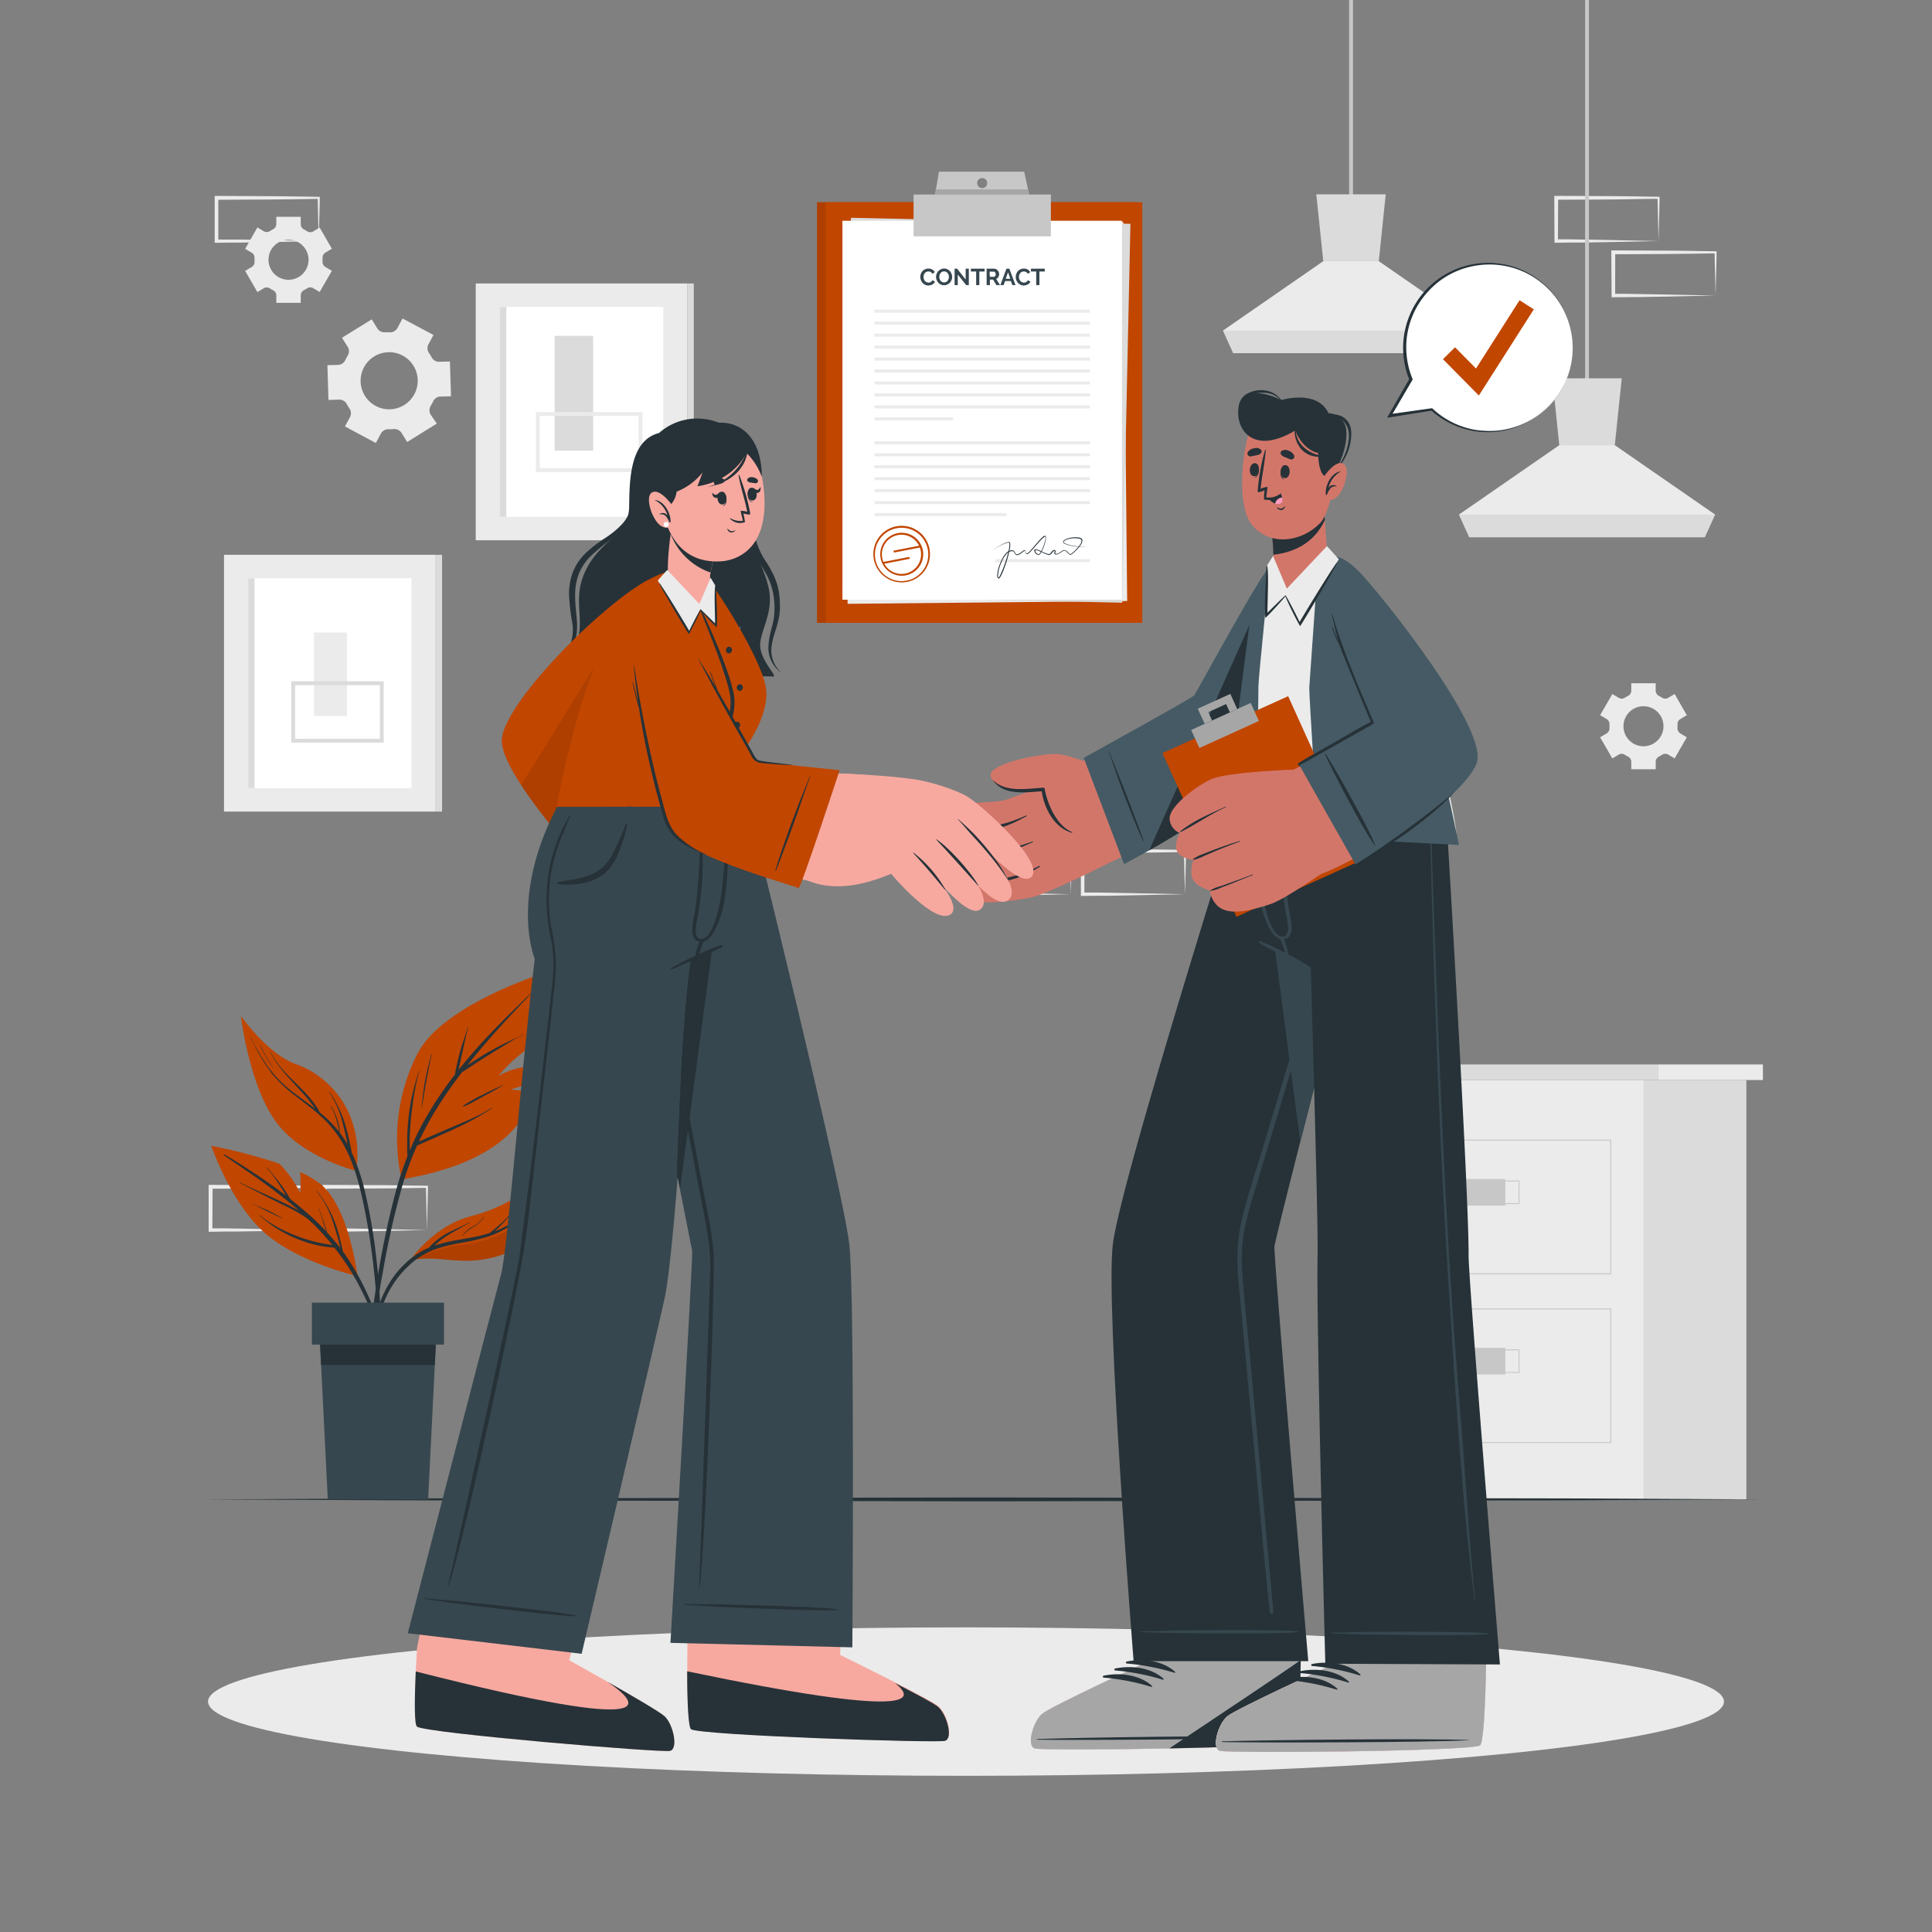 <svg xmlns="http://www.w3.org/2000/svg" viewBox="0 0 500 500"><rect x="0" y="0" width="500" height="500" fill="#808080" stroke="none"/><g id="freepik--background-complete--inject-23"><path d="M430.76,304.22l-13.13.28-6.66.11c-2.22.05-4.46,0-6.69.06h-.44v-.45L403.78,293v-.5h.5l13.24.06c4.41,0,8.83.11,13.24.16H431V293c0,1.9-.08,3.79-.13,5.66Zm0,0-.14-5.65c-.05-1.86-.11-3.7-.13-5.54l.27.28c-4.41.05-8.83.16-13.24.16l-13.24.06.5-.5-.06,11.19-.44-.44c2.18,0,4.36,0,6.54.05l6.58.12Z" style="fill:#ebebeb"></path><path d="M416,318.33l-13.13.28-6.66.11c-2.22,0-4.46,0-6.69.06h-.45v-.45L389,307.14v-.5h.5l13.24.07c4.41,0,8.82.11,13.24.16h.27v.27c0,1.9-.09,3.79-.13,5.66Zm0,0-.14-5.65c-.05-1.86-.12-3.7-.14-5.54l.28.28c-4.42.05-8.83.16-13.24.16l-13.24.06.5-.5L390,318.33l-.44-.44c2.18,0,4.36,0,6.54.05l6.58.12Z" style="fill:#ebebeb"></path><path d="M445.53,318.33l-13.12.28-6.66.11c-2.23,0-4.47,0-6.7.06h-.44v-.45l-.05-11.19v-.5h.5l13.24.07c4.41,0,8.83.11,13.24.16h.28v.27c0,1.9-.08,3.79-.13,5.66Zm0,0-.14-5.65c-.05-1.86-.11-3.7-.13-5.54l.27.28c-4.41.05-8.83.16-13.24.16l-13.24.06.5-.5-.05,11.19-.45-.44c2.18,0,4.36,0,6.55.05l6.58.12Z" style="fill:#ebebeb"></path><path d="M81,318.33l-13.13.28-6.66.11c-2.22,0-4.46,0-6.69.06H54v-.45L54,307.14v-.5h.5l13.24.07c4.41,0,8.83.11,13.24.16h.27v.27c0,1.9-.08,3.79-.13,5.66Zm0,0-.14-5.65c0-1.86-.11-3.7-.13-5.54l.27.28c-4.41.05-8.83.16-13.24.16l-13.24.06.5-.5-.06,11.19-.44-.44c2.18,0,4.36,0,6.54.05l6.58.12Z" style="fill:#ebebeb"></path><path d="M110.49,318.33l-13.12.28-6.66.11c-2.23,0-4.47,0-6.7.06h-.44v-.45l-.06-11.19v-.5H84l13.24.07c4.42,0,8.83.11,13.24.16h.28v.27c0,1.9-.09,3.79-.14,5.66Zm0,0-.14-5.65c0-1.86-.11-3.7-.13-5.54l.27.28c-4.41.05-8.82.16-13.24.16L84,307.64l.5-.5-.05,11.19-.45-.44c2.18,0,4.36,0,6.55.05l6.58.12Z" style="fill:#ebebeb"></path><path d="M291.89,217.32l-13.12.27-6.66.12c-2.23,0-4.46,0-6.7,0H265v-.44l-.06-11.19v-.51h.5l13.24.06c4.42,0,8.83.11,13.24.16h.28v.27c0,1.89-.09,3.78-.13,5.65Zm0,0-.14-5.66c0-1.86-.11-3.7-.13-5.53l.27.27c-4.41,0-8.82.16-13.24.16l-13.24.06.5-.49-.05,11.19-.45-.45c2.19,0,4.36,0,6.55,0l6.58.12Z" style="fill:#ebebeb"></path><path d="M277.12,231.43,264,231.7l-6.66.12c-2.23,0-4.47,0-6.7.05h-.44v-.44l-.06-11.19v-.51h.5l13.24.06c4.42,0,8.83.11,13.24.16h.28v.27c0,1.89-.09,3.78-.14,5.65Zm0,0-.14-5.66c0-1.86-.11-3.7-.13-5.53l.27.27c-4.41.05-8.82.16-13.24.16l-13.24.06.5-.49,0,11.19-.45-.45c2.18,0,4.36,0,6.55.05l6.58.12Z" style="fill:#ebebeb"></path><path d="M306.67,231.43l-13.13.27-6.66.12c-2.23,0-4.46,0-6.69.05h-.45v-.44l-.05-11.19v-.51h.51l13.24.06c4.41,0,8.82.11,13.24.16h.27v.27c0,1.89-.09,3.78-.13,5.65Zm0,0-.15-5.66c0-1.86-.11-3.7-.13-5.53l.28.27c-4.42.05-8.83.16-13.24.16l-13.24.06.5-.49-.06,11.19-.44-.45c2.18,0,4.35,0,6.54.05l6.58.12Z" style="fill:#ebebeb"></path><path d="M429.23,62.38l-13.13.28-6.66.11c-2.22,0-4.46,0-6.69.06h-.45v-.45l-.05-11.19v-.5h.5l13.24.06c4.41,0,8.82.12,13.24.17h.27v.27c0,1.9-.08,3.79-.13,5.65Zm0,0-.14-5.65c0-1.87-.12-3.71-.13-5.54l.27.27c-4.42,0-8.83.16-13.24.17l-13.24.06.5-.5-.06,11.19-.44-.45c2.18,0,4.36,0,6.54.06l6.58.11Z" style="fill:#ebebeb"></path><path d="M444,76.49l-13.13.28-6.66.11c-2.22.05-4.46,0-6.69.05h-.44v-.45L417,65.3v-.5h.5l13.24.06c4.41,0,8.83.12,13.24.17h.28v.27c0,1.9-.08,3.79-.13,5.65Zm0,0-.14-5.65c-.05-1.87-.11-3.71-.13-5.54l.27.27c-4.41.05-8.83.16-13.24.17l-13.24.06.5-.5L418,76.49l-.44-.45c2.18,0,4.36,0,6.54.06l6.58.11Z" style="fill:#ebebeb"></path><path d="M82.48,62.39l-13.12.28-6.67.11c-2.22,0-4.46,0-6.69.06h-.44v-.45l0-11.19v-.5H56l13.24.07c4.41,0,8.83.11,13.24.16h.28v.27c0,1.9-.08,3.79-.13,5.66Zm0,0-.14-5.65c0-1.87-.11-3.71-.13-5.54l.27.27c-4.41.06-8.83.16-13.24.17L56,51.7l.5-.5,0,11.19L56,62c2.18,0,4.36,0,6.55,0l6.58.11Z" style="fill:#ebebeb"></path><rect x="346.97" y="279.51" width="78.42" height="108.53" style="fill:#ebebeb"></rect><rect x="343.17" y="275.48" width="86.02" height="4.03" style="fill:#dbdbdb"></rect><rect x="429.19" y="275.48" width="27.05" height="4.03" style="fill:#ebebeb"></rect><rect x="425.39" y="279.51" width="26.57" height="108.53" style="fill:#dbdbdb"></rect><path d="M417,329.77H355.39V294.93H417Zm-61.34-.25h61.09V295.18H355.64Z" style="fill:#c7c7c7"></path><rect x="377.59" y="305.13" width="11.98" height="6.89" style="fill:#c7c7c7"></rect><path d="M393.24,311.62H381v-6.1h12.23Zm-12-.25H393v-5.6H381.26Z" style="fill:#c7c7c7"></path><path d="M417,373.46H355.39V338.62H417Zm-61.34-.25h61.09V338.88H355.64Z" style="fill:#c7c7c7"></path><rect x="377.59" y="348.82" width="11.98" height="6.89" style="fill:#c7c7c7"></rect><path d="M393.24,355.31H381v-6.1h12.23Zm-12-.25H393v-5.6H381.26Z" style="fill:#c7c7c7"></path><rect x="123.12" y="73.36" width="54.79" height="66.46" style="fill:#ebebeb"></rect><rect x="129.38" y="79.43" width="42.27" height="54.33" style="fill:#fff"></rect><rect x="129.38" y="79.43" width="1.65" height="54.33" style="fill:#dbdbdb"></rect><rect x="177.9" y="73.36" width="1.65" height="66.46" style="fill:#dbdbdb"></rect><rect x="143.54" y="86.92" width="9.97" height="29.69" style="fill:#dbdbdb"></rect><path d="M166.27,122.18H138.69V106.64h27.58Zm-26.58-1h25.58V107.64H139.69Z" style="fill:#ebebeb"></path><rect x="57.97" y="143.58" width="54.79" height="66.46" style="fill:#ebebeb"></rect><rect x="64.23" y="149.65" width="42.27" height="54.33" style="fill:#fff"></rect><rect x="64.23" y="149.65" width="1.65" height="54.33" style="fill:#dbdbdb"></rect><rect x="112.76" y="143.58" width="1.65" height="66.46" style="fill:#dbdbdb"></rect><rect x="81.27" y="163.69" width="8.54" height="21.59" style="fill:#ebebeb"></rect><path d="M99.3,192.19H75.37V176.31H99.3Zm-22.93-1H98.3V177.31H76.37Z" style="fill:#dbdbdb"></path><path d="M111.46,107.31a2.14,2.14,0,0,1,0-2.25l.33-.58a6.54,6.54,0,0,0,.3-.59,2.15,2.15,0,0,1,1.86-1.26l2.77-.08-.28-9-2.77.08a2.13,2.13,0,0,1-1.94-1.13c-.22-.39-.45-.77-.71-1.14a2.13,2.13,0,0,1-.14-2.24l1.3-2.43-8-4.27-1.31,2.43A2.11,2.11,0,0,1,101,86a11.92,11.92,0,0,0-1.34,0,2.15,2.15,0,0,1-2-1l-1.46-2.35L88.5,87.41,90,89.77A2.15,2.15,0,0,1,90,92l-.33.58-.3.59a2.13,2.13,0,0,1-1.87,1.26l-2.77.08.28,9,2.77-.09a2.15,2.15,0,0,1,1.94,1.13,12.24,12.24,0,0,0,.71,1.15,2.16,2.16,0,0,1,.15,2.24l-1.31,2.43,8,4.27,1.31-2.43a2.13,2.13,0,0,1,2-1.12,11.92,11.92,0,0,0,1.34-.05,2.17,2.17,0,0,1,2,1l1.46,2.35,7.66-4.76Zm-14.24-2.26a7.39,7.39,0,1,1,10-3A7.4,7.4,0,0,1,97.22,105.05Z" style="fill:#ebebeb"></path><path d="M84.21,69.09a1.52,1.52,0,0,1-.74-1.39c0-.16,0-.31,0-.47s0-.31,0-.47a1.54,1.54,0,0,1,.74-1.39l1.68-1-3.16-5.47-1.68,1a1.52,1.52,0,0,1-1.58-.06,8.13,8.13,0,0,0-.81-.47A1.5,1.5,0,0,1,77.83,58V56.1H71.51V58a1.51,1.51,0,0,1-.83,1.33c-.28.14-.55.3-.82.47a1.5,1.5,0,0,1-1.57.06l-1.68-1L63.45,64.4l1.69,1a1.49,1.49,0,0,1,.73,1.39c0,.15,0,.31,0,.46s0,.31,0,.47a1.5,1.5,0,0,1-.74,1.39l-1.68,1,3.16,5.48,1.67-1a1.5,1.5,0,0,1,1.58.05,7.28,7.28,0,0,0,.82.47,1.52,1.52,0,0,1,.83,1.34v1.93h6.32V76.43a1.5,1.5,0,0,1,.83-1.34,8.28,8.28,0,0,0,.82-.47,1.48,1.48,0,0,1,1.57-.05l1.68,1,3.16-5.48Zm-9.54,3.32a5.18,5.18,0,1,1,5.18-5.18A5.18,5.18,0,0,1,74.67,72.41Z" style="fill:#ebebeb"></path><path d="M434.87,189.81a1.52,1.52,0,0,1-.73-1.4c0-.15,0-.31,0-.46s0-.32,0-.47a1.49,1.49,0,0,1,.73-1.39l1.68-1-3.16-5.48-1.68,1a1.48,1.48,0,0,1-1.57-.05c-.27-.17-.54-.33-.82-.47a1.52,1.52,0,0,1-.83-1.34v-1.93h-6.32v1.93a1.5,1.5,0,0,1-.83,1.34,8.13,8.13,0,0,0-.81.47,1.5,1.5,0,0,1-1.58.05l-1.68-1-3.16,5.48,1.69,1a1.51,1.51,0,0,1,.73,1.39c0,.16,0,.31,0,.47s0,.31,0,.46a1.51,1.51,0,0,1-.74,1.4l-1.68,1,3.16,5.47,1.68-1a1.48,1.48,0,0,1,1.57.06c.26.17.54.32.82.47a1.5,1.5,0,0,1,.83,1.33v1.94h6.32v-1.94a1.51,1.51,0,0,1,.83-1.33,9.23,9.23,0,0,0,.82-.47,1.5,1.5,0,0,1,1.58-.06l1.67,1,3.16-5.47Zm-9.54,3.32a5.18,5.18,0,1,1,5.18-5.18A5.19,5.19,0,0,1,425.33,193.13Z" style="fill:#ebebeb"></path><rect x="349.15" width="1" height="53.61" style="fill:#c7c7c7"></rect><polygon points="382.78 85.54 380.11 91.4 319.18 91.4 316.52 85.54 342.46 67.59 356.83 67.59 382.78 85.54" style="fill:#ebebeb"></polygon><polygon points="358.63 50.29 356.83 67.59 342.46 67.59 340.66 50.29 358.63 50.29" style="fill:#dbdbdb"></polygon><polygon points="382.77 85.55 380.11 91.4 319.18 91.4 316.52 85.55 382.77 85.55" style="fill:#dbdbdb"></polygon><rect x="410.22" width="1" height="101.23" style="fill:#c7c7c7"></rect><polygon points="443.85 133.16 441.19 139.02 380.25 139.02 377.6 133.16 403.54 115.21 417.91 115.21 443.85 133.16" style="fill:#ebebeb"></polygon><polygon points="419.71 97.91 417.91 115.21 403.54 115.21 401.74 97.91 419.71 97.91" style="fill:#dbdbdb"></polygon><polygon points="443.85 133.17 441.18 139.02 380.25 139.02 377.59 133.17 443.85 133.17" style="fill:#dbdbdb"></polygon></g><g id="freepik--Shadow--inject-23"><ellipse cx="250" cy="440.37" rx="196.16" ry="19.21" style="fill:#ebebeb"></ellipse></g><g id="freepik--Floor--inject-23"><polygon points="52.94 388.04 103.35 387.79 153.76 387.71 254.59 387.54 355.42 387.7 405.83 387.79 456.25 388.04 405.83 388.28 355.42 388.37 254.59 388.54 153.76 388.37 103.35 388.28 52.94 388.04" style="fill:#263238"></polygon></g><g id="freepik--Plant--inject-23"><path d="M92.51,330.25s-15.75-3.57-24.38-11.52-13.45-22.19-13.45-22.19a135.69,135.69,0,0,1,17.66,4.64,29.58,29.58,0,0,1,5.34,7.55,35.44,35.44,0,0,0,0-5.4,24,24,0,0,1,5.61,3.4C90.48,313,92.51,330.25,92.51,330.25Z" style="fill:#c14600"></path><path d="M64.51,303.46C62.37,302,60.18,300.54,58,299a.12.12,0,0,1,.13-.21c4.06,2.43,8.06,5,11.93,7.73,1.35.95,2.67,1.93,4,2.93l-.27-.46c-.47-.79-1-1.57-1.47-2.34A33.11,33.11,0,0,0,69,302.22c0-.05,0-.12.08-.07,1.22,1.41,2.44,2.81,3.56,4.31.54.72,1,1.45,1.5,2.21.25.39.48.79.71,1.19l.23.4c2,1.6,4,3.27,5.91,5q1.76,1.63,3.39,3.38c-.61-1.9-1.14-3.83-1.85-5.71,0-.06.08-.09.1,0,.69,2,1.44,3.94,2,6q1.82,2,3.45,4.06l-.06-.25c-.18-.75-.37-1.49-.56-2.22-.39-1.43-.81-2.84-1.29-4.24a24.47,24.47,0,0,0-4.23-8c0-.05,0-.12.08-.07a30.66,30.66,0,0,1,6,12.59c.17.67.33,1.34.48,2,.08.36.18.72.24,1.09.47.64.94,1.29,1.39,2a68.35,68.35,0,0,1,6.66,13.06,151.54,151.54,0,0,1,5,15.73.09.09,0,0,1-.17,0c-3.07-9.21-6.22-18.56-11.49-26.79a59.66,59.66,0,0,0-3.6-5,29.77,29.77,0,0,1-7.65-1.53,33.77,33.77,0,0,1-7.68-3.7c-1.38-.9-2.65-1.94-3.93-3a.06.06,0,1,1,.07-.09,31.6,31.6,0,0,0,7.22,4.37,39,39,0,0,0,7.94,2.66c1.16.26,2.34.44,3.52.6q-2.19-2.68-4.64-5.14c-.54-.53-1.09-1-1.63-1.55A37.25,37.25,0,0,0,74,312.18c-2.58-1.25-5.12-2.57-7.67-3.87-1.45-.73-2.88-1.48-4.33-2.19-.06,0,0-.12.06-.09,2.59,1.25,5.21,2.41,7.83,3.61,2.45,1.13,4.94,2.26,7.3,3.58l.3.18c-2.13-1.86-4.34-3.63-6.6-5.33Q67.74,305.7,64.51,303.46Z" style="fill:#263238"></path><path d="M65.41,311.58c1.28.56,2.58,1.06,3.85,1.65s2.54,1.32,3.77,2c.06,0,0,.11,0,.09-1.25-.6-2.52-1.17-3.77-1.79s-2.53-1.33-3.83-1.9C65.31,311.65,65.34,311.55,65.41,311.58Z" style="fill:#263238"></path><path d="M143.65,250.91A22.47,22.47,0,0,0,139,264c-.06,1.41.17,3.37.33,5.69A37.23,37.23,0,0,0,129,278.46,18.7,18.7,0,0,1,139.39,276a30.21,30.21,0,0,1-.6,4.71,17.65,17.65,0,0,0-6.68,1.32,14.83,14.83,0,0,1,6,1.2c-2.8,8.93-11.15,18.1-34.18,22A48.27,48.27,0,0,1,108,272.78C114.93,259.2,143.65,250.91,143.65,250.91Z" style="fill:#c14600"></path><path d="M96,343.4c.4-3.81.91-7.62,1.49-11.41a228.26,228.26,0,0,1,4.65-22.55,88.52,88.52,0,0,1,3.33-10.27,14.33,14.33,0,0,1-.09-1.85c0-.74,0-1.47,0-2.21,0-1.48.09-2.95.21-4.42a52.78,52.78,0,0,1,1.42-8.64c.42-1.64.91-3.25,1.39-4.88,0-.06.12,0,.1,0a64.71,64.71,0,0,0-1.7,8.62,81,81,0,0,0-.77,8.65c0,.79,0,1.58,0,2.37,0,.34,0,.68,0,1a73.16,73.16,0,0,1,3.88-8,97,97,0,0,1,7.89-11.8,5.08,5.08,0,0,1,.18-1.29c.11-.51.22-1,.34-1.54.24-1.05.5-2.1.78-3.14.58-2.08,1.33-4.1,2-6.16a.05.05,0,1,1,.1,0c-.61,2-1,4.15-1.48,6.23-.23,1-.46,2-.68,3.08-.12.52-.23,1-.33,1.55a.36.36,0,0,0,0,.11q1.39-1.75,2.85-3.47c4.4-5.16,9.22-9.92,14.08-14.64.59-.58,1.2-1.15,1.81-1.72a0,0,0,1,1,.07.07c-4.64,4.84-9.2,9.74-13.53,14.86q-1.55,1.83-3,3.7l1.57-1c1.34-.88,2.7-1.73,4.09-2.51s2.81-1.55,4.25-2.26,3.05-1.33,4.48-2.16c.06,0,.11.07.05.09a33.73,33.73,0,0,0-4.2,2.33c-1.41.83-2.81,1.67-4.18,2.54s-2.72,1.71-4.06,2.58c-1.12.73-2.23,1.53-3.39,2.2a109.24,109.24,0,0,0-7.38,10.74,78.07,78.07,0,0,0-3.81,7.24c.27-.13.55-.24.82-.36l2.11-.94,4.08-1.78c2.58-1.12,5.2-2.15,7.74-3.39a35.31,35.31,0,0,0,4.13-2.29c.06,0,.11.05.06.09-4.73,3.26-10,5.55-15.25,7.86l-2.27,1c-.62.27-1.24.58-1.88.82a79.15,79.15,0,0,0-3.9,10.68,214.7,214.7,0,0,0-5,22.28C97.6,337,96.7,344.53,96,352.14c-.08.95-.17,1.89-.28,2.84a.3.3,0,0,1-.6,0C95.17,351.11,95.57,347.24,96,343.4Z" style="fill:#263238"></path><path d="M110,279.78c.42-2.34,1-4.63,1.67-6.92,0-.07.12,0,.11,0-.59,2.25-1,4.54-1.43,6.83s-.81,4.66-1.14,7a0,0,0,0,1-.06,0A60.21,60.21,0,0,1,110,279.78Z" style="fill:#263238"></path><path d="M119.92,286.13a42.36,42.36,0,0,1,5-2.82c.84-.43,1.69-.84,2.54-1.25s1.78-.78,2.65-1.22c.07,0,.12.06.06.09-.85.43-1.65.94-2.47,1.39s-1.71.94-2.56,1.4c-1.69.9-3.34,1.91-5.11,2.64A.13.13,0,0,1,119.92,286.13Z" style="fill:#263238"></path><path d="M92.22,303S77.65,299.5,71,289.73c-6.39-9.34-8.45-25.25-8.62-26.65.27,1.29,3.27,15.19,13.19,21.67C83.12,289.71,90.46,293.79,92.22,303Z" style="fill:#263238;opacity:0.1"></path><path d="M78.77,277.81a18.51,18.51,0,0,1,5.37,8.85s0,0,0,0a21.8,21.8,0,0,0-5.4-8.78C78.65,277.84,78.72,277.76,78.77,277.81Z" style="fill:#263238"></path><path d="M92.22,303S77.65,299.5,71,289.73c-6.39-9.34-8.45-25.25-8.62-26.65a.62.62,0,0,1,0-.09s7,9.93,14.33,12.46S94.32,286.75,92.22,303Z" style="fill:#c14600"></path><path d="M64.91,268.46a60.58,60.58,0,0,0,4.5,7.71,31,31,0,0,0,6,6.16c2,1.57,4.07,3,6.07,4.54l0-.07c-.38-.56-.78-1.1-1.2-1.63-.83-1.07-1.74-2.08-2.66-3.07-1.81-2-3.66-3.89-5.28-6A22.48,22.48,0,0,1,70,272.32c0-.06.07-.1.1,0,2.37,4.93,7.09,8.08,10.45,12.24a20.2,20.2,0,0,1,1.35,1.84,7.66,7.66,0,0,1,.84,1.48,31.05,31.05,0,0,1,5,5,19.48,19.48,0,0,0-.59-2.83,14,14,0,0,0-1.54-3.68.05.05,0,0,1,.09-.06,17.64,17.64,0,0,1,1.7,3.66,13.06,13.06,0,0,1,.53,3.15h0a27.89,27.89,0,0,1,2,3.06c-.06-.31-.11-.62-.18-.93-.29-1.46-.61-2.9-1-4.34a26.05,26.05,0,0,0-3.51-8.2.05.05,0,0,1,.09-.06,31.07,31.07,0,0,1,3.89,8c.46,1.43.83,2.88,1.16,4.35.16.71.3,1.43.44,2.15.07.38.15.76.21,1.14a52.09,52.09,0,0,1,3.36,9.88,143.68,143.68,0,0,1,3.11,18.42,152.21,152.21,0,0,1,1,19.56c0,.82-.06,1.64-.1,2.46,0,.21-.33.24-.34,0-.14-3.24-.23-6.47-.42-9.7s-.47-6.46-.82-9.68a173.84,173.84,0,0,0-3-18.84c-1.18-5.32-2.72-10.69-5.63-15.35a28.86,28.86,0,0,0-5.25-6.25c-2-1.84-4.28-3.44-6.43-5.14A35.58,35.58,0,0,1,70.5,278a46.52,46.52,0,0,1-4.64-7.52c-.34-.66-.69-1.32-1-2C64.79,268.46,64.88,268.4,64.91,268.46Z" style="fill:#263238"></path><path d="M67.42,270.6a49.88,49.88,0,0,0,3.25,5.68s0,.08-.07,0a39.63,39.63,0,0,1-3.28-5.69C67.29,270.57,67.39,270.54,67.42,270.6Z" style="fill:#263238"></path><path d="M145.68,296.54s.23,20.7-12.15,26.68-19,1-27.42,3h0c.33-.5,6.33-9.13,15.88-11.5C131.82,312.26,142.7,305.16,145.68,296.54Z" style="fill:#c14600"></path><path d="M145.68,296.54s.23,20.7-12.15,26.68-19,1-27.42,3h0a46.87,46.87,0,0,1,14.08-4.15C128,321.12,142.91,316,145.68,296.54Z" style="opacity:0.1"></path><path d="M105.29,326.59a21,21,0,0,1,4.92-3.34l.81-.34a6.27,6.27,0,0,1,.42-.48c.37-.38.76-.76,1.16-1.1a17.5,17.5,0,0,1,2.49-1.8c2.06-1.21,4.3-2,6.4-3.17.06,0,.11.06.05.09-1,.54-2,1.14-3.05,1.72s-2,1.12-2.94,1.74a20.62,20.62,0,0,0-2.45,1.84q-.31.28-.63.6a35.23,35.23,0,0,1,4.18-1.11c2.27-.46,4.56-.78,6.82-1.26a34,34,0,0,0,3.29-.89c1-.83,2-1.65,3-2.54A24.45,24.45,0,0,0,133,313c0-.06.13,0,.09.05a36.87,36.87,0,0,1-5.07,5.6c.53-.2,1.06-.42,1.58-.65a25.53,25.53,0,0,0,10.55-8.78.05.05,0,1,1,.09.06,29,29,0,0,1-8.53,8.19,25.64,25.64,0,0,1-5.4,2.55,51,51,0,0,1-6.7,1.59,46.34,46.34,0,0,0-6.56,1.56,19.83,19.83,0,0,0-5.5,2.89,25.74,25.74,0,0,0-7.42,9.2A46.17,46.17,0,0,0,96,350.4c0,.22-.37.22-.36,0C96.26,341.69,98.58,332.63,105.29,326.59Z" style="fill:#263238"></path><path d="M119.66,319.84a7.13,7.13,0,0,1,2.54-2.31,9.43,9.43,0,0,0,3-2.51s.13,0,.09.06a10.15,10.15,0,0,1-2.67,2.39,9.59,9.59,0,0,0-2.92,2.41A0,0,0,1,1,119.66,319.84Z" style="fill:#263238"></path><polygon points="113.09 341.87 112.53 353.25 110.8 388.04 84.83 388.04 83.1 353.25 82.54 341.87 113.09 341.87" style="fill:#37474f"></polygon><polygon points="113.09 341.87 112.53 353.25 83.1 353.25 82.54 341.87 113.09 341.87" style="fill:#263238"></polygon><rect x="80.72" y="337.12" width="34.19" height="10.86" style="fill:#37474f"></rect></g><g id="freepik--Agreement--inject-23"><rect x="211.44" y="52.33" width="81.95" height="108.86" style="fill:#c14600"></rect><g style="opacity:0.1"><rect x="211.44" y="52.33" width="81.95" height="108.86"></rect></g><rect x="213.67" y="52.33" width="81.95" height="108.86" style="fill:#c14600"></rect><rect x="219.14" y="57.13" width="72.35" height="98.07" transform="matrix(1, -0.01, 0.01, 1, -1.33, 3.26)" style="fill:#ebebeb"></rect><rect x="206.27" y="69.99" width="98.07" height="72.35" transform="translate(143.66 359.12) rotate(-88.76)" style="fill:#dbdbdb"></rect><rect x="218.02" y="57.13" width="72.35" height="98.07" style="fill:#fff"></rect><rect x="226.29" y="80.14" width="55.81" height="0.79" style="fill:#ebebeb"></rect><rect x="226.29" y="83.24" width="55.81" height="0.79" style="fill:#ebebeb"></rect><rect x="226.29" y="86.34" width="55.81" height="0.79" style="fill:#ebebeb"></rect><rect x="226.29" y="89.43" width="55.81" height="0.79" style="fill:#ebebeb"></rect><rect x="226.29" y="92.53" width="55.81" height="0.79" style="fill:#ebebeb"></rect><rect x="226.29" y="95.62" width="55.81" height="0.79" style="fill:#ebebeb"></rect><rect x="226.29" y="98.72" width="55.81" height="0.79" style="fill:#ebebeb"></rect><rect x="226.29" y="101.82" width="55.81" height="0.79" style="fill:#ebebeb"></rect><rect x="226.29" y="104.91" width="55.81" height="0.79" style="fill:#ebebeb"></rect><rect x="226.29" y="108.01" width="20.37" height="0.79" style="fill:#ebebeb"></rect><rect x="226.29" y="114.2" width="55.81" height="0.79" style="fill:#ebebeb"></rect><rect x="226.29" y="117.3" width="55.81" height="0.79" style="fill:#ebebeb"></rect><rect x="226.29" y="120.39" width="55.81" height="0.79" style="fill:#ebebeb"></rect><rect x="226.29" y="123.49" width="55.81" height="0.79" style="fill:#ebebeb"></rect><rect x="226.29" y="126.58" width="55.81" height="0.79" style="fill:#ebebeb"></rect><rect x="226.29" y="129.68" width="55.81" height="0.79" style="fill:#ebebeb"></rect><rect x="226.29" y="132.78" width="34.22" height="0.79" style="fill:#ebebeb"></rect><rect x="257.61" y="144.7" width="24.49" height="0.79" style="fill:#ebebeb"></rect><path d="M238.18,71.63a2.06,2.06,0,0,1,.14-.77,2,2,0,0,1,.41-.68,2.19,2.19,0,0,1,.66-.49,2.11,2.11,0,0,1,.89-.18,1.92,1.92,0,0,1,1,.25,1.67,1.67,0,0,1,.64.68l-.63.43a1.14,1.14,0,0,0-.21-.3.87.87,0,0,0-.25-.19,1.15,1.15,0,0,0-.29-.11,1.53,1.53,0,0,0-.3,0,1.16,1.16,0,0,0-.54.12,1.35,1.35,0,0,0-.38.33,1.25,1.25,0,0,0-.23.46,1.49,1.49,0,0,0-.08.5,1.71,1.71,0,0,0,.09.55,1.58,1.58,0,0,0,.25.46,1.23,1.23,0,0,0,.4.31,1.07,1.07,0,0,0,.51.12l.3,0a1,1,0,0,0,.29-.12,1.1,1.1,0,0,0,.46-.49l.67.39a1.1,1.1,0,0,1-.29.42,2.17,2.17,0,0,1-.42.31,2.23,2.23,0,0,1-.51.19,2.49,2.49,0,0,1-.53.07,1.78,1.78,0,0,1-.83-.2,2,2,0,0,1-.65-.5,2.1,2.1,0,0,1-.43-.7A2.22,2.22,0,0,1,238.18,71.63Z" style="fill:#37474f"></path><path d="M244.33,73.82a2,2,0,0,1-.85-.18,2.47,2.47,0,0,1-.66-.49,2.26,2.26,0,0,1-.57-1.49,2.1,2.1,0,0,1,.16-.82,2.26,2.26,0,0,1,.44-.69,1.94,1.94,0,0,1,.66-.47,2,2,0,0,1,.84-.18,1.82,1.82,0,0,1,.84.19,2.1,2.1,0,0,1,.65.49,2.37,2.37,0,0,1,.42.7,2.17,2.17,0,0,1,.15.79,2,2,0,0,1-.16.81,2.06,2.06,0,0,1-.43.69,2,2,0,0,1-.66.47A1.9,1.9,0,0,1,244.33,73.82Zm-1.24-2.16a1.6,1.6,0,0,0,.09.53,1.19,1.19,0,0,0,.24.46,1.12,1.12,0,0,0,.39.32,1.11,1.11,0,0,0,.52.12,1,1,0,0,0,.53-.13,1.12,1.12,0,0,0,.39-.32,1.35,1.35,0,0,0,.24-.46,1.54,1.54,0,0,0,.09-.52,1.6,1.6,0,0,0-.09-.53,1.36,1.36,0,0,0-.25-.46,1.12,1.12,0,0,0-.39-.32,1.21,1.21,0,0,0-.52-.11,1.15,1.15,0,0,0-.53.12,1.12,1.12,0,0,0-.39.32,1.6,1.6,0,0,0-.32,1Z" style="fill:#37474f"></path><path d="M247.87,71.06v2.73h-.82V69.53h.64l2.22,2.8V69.54h.82v4.25h-.67Z" style="fill:#37474f"></path><path d="M254.81,70.26h-1.36v3.53h-.82V70.26h-1.37v-.73h3.55Z" style="fill:#37474f"></path><path d="M255.34,73.79V69.53h1.88a1.19,1.19,0,0,1,.54.12,1.27,1.27,0,0,1,.43.33,1.51,1.51,0,0,1,.29.45,1.55,1.55,0,0,1,.1.52,1.42,1.42,0,0,1-.21.75,1.16,1.16,0,0,1-.56.49l1,1.6h-.93L257,72.36h-.81v1.43Zm.83-2.15h1a.43.43,0,0,0,.22-.06.47.47,0,0,0,.17-.15.7.7,0,0,0,.11-.21.84.84,0,0,0,0-.27.64.64,0,0,0-.05-.28.78.78,0,0,0-.12-.22.62.62,0,0,0-.19-.14.41.41,0,0,0-.21,0h-1Z" style="fill:#37474f"></path><path d="M260.47,69.53h.74l1.61,4.26H262l-.39-1.06h-1.49l-.39,1.06h-.85Zm1,2.62-.59-1.68-.61,1.68Z" style="fill:#37474f"></path><path d="M262.88,71.63a2.28,2.28,0,0,1,.14-.77,2,2,0,0,1,.41-.68,2.19,2.19,0,0,1,.66-.49,2.11,2.11,0,0,1,.89-.18,2,2,0,0,1,1,.25,1.74,1.74,0,0,1,.64.68l-.64.43a1.12,1.12,0,0,0-.2-.3.91.91,0,0,0-.26-.19,1,1,0,0,0-.29-.11l-.29,0a1.2,1.2,0,0,0-.55.12,1.35,1.35,0,0,0-.38.33,1.42,1.42,0,0,0-.23.46,1.8,1.8,0,0,0-.08.5,1.71,1.71,0,0,0,.09.55,1.4,1.4,0,0,0,.26.46,1.3,1.3,0,0,0,.39.31,1.07,1.07,0,0,0,.51.12l.3,0a1.25,1.25,0,0,0,.3-.12,1.21,1.21,0,0,0,.26-.2,1,1,0,0,0,.19-.29l.68.39a1.25,1.25,0,0,1-.3.42,1.9,1.9,0,0,1-.42.31,2.23,2.23,0,0,1-.51.19,2.41,2.41,0,0,1-.53.07,1.78,1.78,0,0,1-.83-.2,2,2,0,0,1-.65-.5,2.49,2.49,0,0,1-.43-.7A2.22,2.22,0,0,1,262.88,71.63Z" style="fill:#37474f"></path><path d="M270.4,70.26H269v3.53h-.83V70.26h-1.36v-.73h3.55Z" style="fill:#37474f"></path><path d="M256.86,142.41c.61-.42,1.24-.81,1.88-1.18a9.3,9.3,0,0,1,2-.92,2.74,2.74,0,0,1,.28-.05.3.3,0,0,1,.31.1,1.12,1.12,0,0,1,.13.58,6.73,6.73,0,0,1-.12,1.11c-.13.73-.31,1.45-.51,2.17a33,33,0,0,1-1.47,4.19,6.86,6.86,0,0,1-.53,1,1.31,1.31,0,0,1-.2.23.28.28,0,0,1-.19.08.14.14,0,0,1-.13-.05l-.07-.06a1.23,1.23,0,0,1-.16-.6,7.43,7.43,0,0,1,.39-2.2,12.82,12.82,0,0,1,.84-2.07,6.13,6.13,0,0,1,1.3-1.82,2.05,2.05,0,0,1,1-.48,1.27,1.27,0,0,1,.58,0,.92.92,0,0,1,.41.42,2.39,2.39,0,0,0,.31.45.45.45,0,0,0,.44.15,3,3,0,0,0,.93-.55l.45-.33a1.94,1.94,0,0,1,.24-.15.27.27,0,0,1,.31,0c.14.18.11.37.18.53a.33.33,0,0,0,.38.25,3.39,3.39,0,0,0,.81-.71c.25-.27.49-.55.74-.83.48-.56.95-1.12,1.45-1.68.25-.27.5-.54.76-.8a5,5,0,0,1,.43-.37,1.28,1.28,0,0,1,.25-.15.42.42,0,0,1,.16,0,.19.19,0,0,1,.17.1.93.93,0,0,1,.08.58,5,5,0,0,1-.09.56c-.08.37-.18.72-.29,1.08a11.25,11.25,0,0,1-.89,2.05,2.15,2.15,0,0,1-.35.46.41.41,0,0,1-.32.13,1,1,0,0,1-.3-.08,1.39,1.39,0,0,1-.74-.91.46.46,0,0,1,0-.34.32.32,0,0,1,.14-.14.34.34,0,0,1,.19,0,2.38,2.38,0,0,1,.57.13c.36.13.7.28,1,.43s.67.3,1,.43a3.45,3.45,0,0,0,.51.18l.25.06a.48.48,0,0,0,.2,0c.28-.14.47-.49.74-.76a.87.87,0,0,1,.57-.29.33.33,0,0,1,.23.07.32.32,0,0,1,.07.23,1.25,1.25,0,0,1-.05.3c0,.17-.07.38,0,.38s.27,0,.43,0a2.7,2.7,0,0,0,.93-.49,5.46,5.46,0,0,1,.47-.31.85.85,0,0,1,.62-.15,2.24,2.24,0,0,1,.94.69,3.14,3.14,0,0,0,.4.34.18.18,0,0,0,.14,0l.21-.13c.29-.21.57-.46.84-.7a10.08,10.08,0,0,0,1.42-1.65,1.84,1.84,0,0,0,.36-1c0-.33-.34-.48-.69-.53a5.87,5.87,0,0,0-2.17,0,5.45,5.45,0,0,0-1.05.29,2.09,2.09,0,0,0-.46.26c-.14.1-.26.24-.22.37a.62.62,0,0,0,.35.32c.16.08.34.14.51.21.34.12.69.22,1.05.31a24.76,24.76,0,0,0,4.4.42v0a22.68,22.68,0,0,1-4.43-.32,10,10,0,0,1-1.07-.3c-.17-.07-.35-.12-.52-.2a.78.78,0,0,1-.44-.42.55.55,0,0,1,.27-.54,2.06,2.06,0,0,1,.5-.28,5.85,5.85,0,0,1,1.08-.33,6.24,6.24,0,0,1,2.24-.06,1.77,1.77,0,0,1,.56.19.68.68,0,0,1,.32.55,2,2,0,0,1-.38,1.1,8.8,8.8,0,0,1-1.46,1.7,7.53,7.53,0,0,1-.86.73,2,2,0,0,1-.26.16.43.43,0,0,1-.38-.06,2.36,2.36,0,0,1-.44-.38,2.22,2.22,0,0,0-.81-.61c-.28,0-.59.21-.89.42a3,3,0,0,1-1,.53.82.82,0,0,1-.65,0,.4.4,0,0,1-.13-.37,2.27,2.27,0,0,1,.06-.3,1.14,1.14,0,0,0,.05-.24s0,0,0,0,0,0,0,0a.74.74,0,0,0-.4.21c-.25.24-.42.59-.81.8a.62.62,0,0,1-.33.07,1.32,1.32,0,0,1-.3-.07,4.76,4.76,0,0,1-.53-.19l-1-.44c-.34-.15-.67-.3-1-.43a2,2,0,0,0-.5-.12c-.12,0-.19.09-.16.25a1.18,1.18,0,0,0,.62.76.88.88,0,0,0,.23.07c.05,0,.1,0,.17-.08a2.24,2.24,0,0,0,.32-.41,11,11,0,0,0,.89-2c.11-.34.22-.7.3-1a3.38,3.38,0,0,0,.09-.54.86.86,0,0,0,0-.49c-.05-.1-.26,0-.39.12a4.58,4.58,0,0,0-.42.35c-.26.25-.51.52-.76.79-.5.55-1,1.11-1.47,1.67l-.74.82a3.33,3.33,0,0,1-.86.72.42.42,0,0,1-.48-.29c-.07-.17-.06-.39-.16-.5s-.13,0-.21,0l-.23.14-.44.34a2.91,2.91,0,0,1-1,.57.58.58,0,0,1-.56-.17,3.54,3.54,0,0,1-.33-.46c-.1-.15-.19-.32-.34-.36a1,1,0,0,0-.52,0,1.83,1.83,0,0,0-.94.47,5.9,5.9,0,0,0-1.25,1.78,12.34,12.34,0,0,0-.8,2,7.23,7.23,0,0,0-.36,2.15.92.92,0,0,0,.12.46l0,0h0l0,0a1.6,1.6,0,0,0,.16-.19,9.72,9.72,0,0,0,.51-1,33.65,33.65,0,0,0,1.5-4.15,19.84,19.84,0,0,0,.53-2.15,6.63,6.63,0,0,0,.13-1.08,1.12,1.12,0,0,0-.1-.5.17.17,0,0,0-.19-.05c-.08,0-.17,0-.26.05a9.66,9.66,0,0,0-2,.86c-.65.35-1.28.73-1.9,1.13Z" style="fill:#263238"></path><path d="M233.36,150.72a7.32,7.32,0,1,1,4.09-13.38,7.25,7.25,0,0,1,3.09,4.67h0a7.31,7.31,0,0,1-5.78,8.58A7.45,7.45,0,0,1,233.36,150.72Zm0-14.13a7.34,7.34,0,0,0-1.31.12,6.9,6.9,0,1,0,1.31-.12Z" style="fill:#c14600"></path><path d="M233.35,149a5.56,5.56,0,0,1-4.6-8.66,5.56,5.56,0,1,1,5.67,8.56A5.61,5.61,0,0,1,233.35,149Zm0-10.61a5.39,5.39,0,0,0-1,.09,5.07,5.07,0,1,0,1-.09Z" style="fill:#c14600"></path><rect x="231.24" y="141.82" width="6.98" height="0.5" transform="translate(-22.84 47.51) rotate(-11.02)" style="fill:#c14600"></rect><rect x="228.48" y="144.76" width="6.98" height="0.5" transform="translate(-23.45 47.04) rotate(-11.02)" style="fill:#c14600"></rect><rect x="236.43" y="50.34" width="35.54" height="10.83" style="fill:#c7c7c7"></rect><path d="M265.06,44.42H243l-1,5.92h24.33Zm-10.87,4.26a1.3,1.3,0,1,1,1.3-1.3A1.3,1.3,0,0,1,254.19,48.68Z" style="fill:#c7c7c7"></path><polygon points="266.36 50.34 242.03 50.34 242.25 49.01 266.07 49.01 266.36 50.34" style="fill:#a6a6a6"></polygon></g><g id="freepik--character-2--inject-23"><path d="M267.79,452.5c2.2.71,65-.1,67.33-1.65.91-.58,1.33-9.73,1.51-20.8v-.35c0-2.28.07-4.63.08-7,0-.33,0-.66,0-1l-3.05-32.56-42,.42,4.14,32.26.05,1.28.25,6.67,0,.69s-23.89,11.06-26.31,13S265.58,451.8,267.79,452.5Z" style="fill: rgb(211, 118, 106);"></path><path d="M267.79,452.5c2.2.71,65-.1,67.33-1.65.91-.58,1.33-9.73,1.51-20.8v-.35c0-2.28.07-4.63.08-7,0-.33,0-.66,0-1l-40.89.12.05,1.28.25,6.67,0,.69s-23.89,11.06-26.31,13S265.58,451.8,267.79,452.5Z" style="fill:#ebebeb"></path><path d="M267.78,452.49c1.13.37,18.19.33,34.85,0,3.35-.06,6.69-.14,9.86-.23,11.89-.32,21.71-.81,22.63-1.41s1.31-9.46,1.49-20.33c0-.16,0-.31,0-.46s0-.24,0-.36h-.05l-40.45.08,0,.69s-23.89,11.05-26.31,13S265.58,451.79,267.78,452.49Z" style="fill:#a6a6a6"></path><path d="M268.46,450.06c10.58-.4,53.28-1,63.76-.59.09,0,.09.06,0,.06-10.48.63-53.18.88-63.76.7C268.24,450.23,268.24,450.06,268.46,450.06Z" style="fill:#263238"></path><path d="M291.63,430c4.15-.84,9.25-.26,12.47,2.66.12.12,0,.29-.17.25a58.89,58.89,0,0,0-12.28-2.39A.26.26,0,0,1,291.63,430Z" style="fill:#263238"></path><path d="M288.64,431.8c4.16-.84,9.26-.26,12.48,2.66.12.12,0,.29-.18.25a58.8,58.8,0,0,0-12.27-2.39A.26.26,0,0,1,288.64,431.8Z" style="fill:#263238"></path><path d="M285.66,433.65c4.16-.83,9.26-.26,12.48,2.66.12.12,0,.29-.18.25a58.8,58.8,0,0,0-12.27-2.39A.26.26,0,0,1,285.66,433.65Z" style="fill:#263238"></path><path d="M302.63,452.48c3.35-.06,6.69-.14,9.86-.23,11.89-.32,21.71-.81,22.63-1.41s1.31-9.46,1.49-20.33c0-.16,0-.31,0-.46s0-.24,0-.36h-.05C331,433.58,311.51,446.58,302.63,452.48Z" style="fill:#263238"></path><path d="M293.38,429.91h45.2s-9.1-105.58-8.75-107.42c.46-2.36,3.12-13.05,6.68-27,1.11-4.37,2.31-9.05,3.56-13.91,3.37-13.14,7.09-27.49,10.32-40,4.86-18.71,8.65-33.25,8.65-33.25H320.73s-4.46,14.15-10.09,32.57C301.47,270.83,289.22,312,288,322,286.05,338.21,293.38,429.91,293.38,429.91Z" style="fill:#263238"></path><path d="M295.38,422.2c6.9-.14,4.92-.2,11.82-.27,3.38,0,25.59-.22,28.74.3a.07.07,0,0,1,0,.14c-3.15.52-25.36.33-28.74.3-6.9-.07-4.92-.13-11.82-.27A.1.1,0,0,1,295.38,422.2Z" style="fill:#37474f"></path><path d="M321.33,316c1.48-6.54,3.7-12.94,5.62-19.35q5.88-19.56,11.83-39.08,3-9.77,6-19.52,1.51-4.93,3.05-9.85c1-3.21,2.15-6.39,3.06-9.63.37-1.31.57-.59.1,1.08-1,3.37-1.9,6.75-2.88,10.11q-2.93,10-5.88,20-5.88,19.87-11.86,39.7-3,9.94-6,19.9A81.17,81.17,0,0,0,321.9,319a44.28,44.28,0,0,0-.39,10.29c.43,6.92,1.23,13.82,1.87,20.72l1.92,20.75q1.9,20.64,3.79,41.28c.15,1.75.31,3.49.44,5.24,0,.58-.84.54-.9,0-1.49-13.6-2.63-27.25-3.91-40.88l-3.81-40.68c-.32-3.41-.68-6.82-.68-10.24A42.44,42.44,0,0,1,321.33,316Z" style="fill:#37474f"></path><path d="M325.08,208.34c2.66,20.57,7.73,59.15,11.43,87.14,8.64-33.91,22.53-87.14,22.53-87.14Z" style="fill:#37474f"></path><path d="M315.67,453.1c2.2.72,65,.14,67.34-1.4.91-.57,1.36-9.73,1.59-20.8v-.34c0-2.29.09-4.64.1-7,0-.33,0-.65,0-1,.14-16-1-32.56-1-32.56l-41,.27,1.15,32.26,0,1.27.23,6.68,0,.69s-23.92,11-26.36,12.94S313.47,452.39,315.67,453.1Z" style="fill: rgb(211, 118, 106);"></path><path d="M315.67,453.1c2.2.72,65,.14,67.34-1.4.91-.57,1.36-9.73,1.59-20.8v-.34c0-2.29.09-4.64.1-7,0-.33,0-.65,0-1l-40.89,0,0,1.27.23,6.68,0,.69s-23.92,11-26.36,12.94S313.47,452.39,315.67,453.1Z" style="fill:#ebebeb"></path><path d="M315.67,453.1c2.2.72,65,.14,67.34-1.4.91-.57,1.36-9.73,1.59-20.8v-.34l-40.5-.08,0,.69s-23.92,11-26.36,12.94S313.47,452.39,315.67,453.1Z" style="fill:#a6a6a6"></path><path d="M316.36,450.66c10.58-.36,53.28-.8,63.76-.35.09,0,.09.06,0,.06-10.47.59-53.18.69-63.76.47C316.14,450.83,316.14,450.67,316.36,450.66Z" style="fill:#263238"></path><path d="M339.59,430.64c4.16-.82,9.26-.23,12.47,2.71.12.11,0,.29-.18.25a58.8,58.8,0,0,0-12.26-2.44A.26.26,0,0,1,339.59,430.64Z" style="fill:#263238"></path><path d="M336.61,432.48c4.15-.82,9.25-.23,12.46,2.71.12.11,0,.29-.17.25A58.89,58.89,0,0,0,336.63,433,.26.26,0,0,1,336.61,432.48Z" style="fill:#263238"></path><path d="M333.62,434.32c4.15-.82,9.25-.23,12.46,2.71.13.11,0,.29-.17.25a58.25,58.25,0,0,0-12.27-2.44A.26.26,0,0,1,333.62,434.32Z" style="fill:#263238"></path><path d="M322,208.34s.88,18.33,5.08,32.85c.34,1.2.7,2.38,1.09,3.51a68,68,0,0,1,11.05,5.67s.44,14.75.88,31.2c.49,18.39,1,38.89.89,43.24-.38,16.28,2,105.76,2,105.76l45.19.19s-8.17-99.94-8.11-105.9c.09-9.58-2.19-51.93-3.95-82.82-1.07-19-2-33.7-2-33.7Z" style="fill:#263238"></path><path d="M344.55,422.53c6.9-.11,4.92-.17,11.82-.21,3.38,0,25.59-.12,28.74.42a.07.07,0,0,1,0,.14c-3.16.51-25.36.22-28.74.17-6.9-.09-4.92-.14-11.82-.31A.11.11,0,0,1,344.55,422.53Z" style="fill:#37474f"></path><path d="M370.38,214.89c.83,25.21,1.71,50.43,2.84,75.63s2.65,50.57,4.77,75.8c1.18,14.09,2.3,33.92,3.82,48,0,.1-.14.13-.15,0-3.29-25-5.12-55.93-6.74-81.1s-2.72-50.38-3.58-75.58c-.48-14.26-.85-28.52-1.28-42.78C370.06,214.67,370.37,214.69,370.38,214.89Z" style="fill:#37474f"></path><path d="M326.27,243.61a84,84,0,0,1,12.92,6.76c.16.1,0,.36-.14.27-4.36-2.12-8.81-4.16-13.05-6.51A.29.29,0,0,1,326.27,243.61Z" style="fill:#37474f"></path><path d="M326.1,233.26c.42,2.22,2.64,10.34,6.07,9.84s1.75-5.35,1.26-8.57a134,134,0,0,1-1.18-20.22.13.13,0,0,0-.25,0,70.33,70.33,0,0,0-.16,14.65c.22,2.62.57,5.22,1,7.82a15.94,15.94,0,0,1,.52,3.79c-.11,1-.44,1.63-1.09,1.78-3.88.9-5.69-11.49-5.89-13.73a145.08,145.08,0,0,1-.73-14.53c0-.17-.26-.13-.27,0A74.14,74.14,0,0,0,326.1,233.26Z" style="fill:#37474f"></path><path d="M331.35,243c.27.8.59,1.59.88,2.38a7.29,7.29,0,0,0,.91,2c.07.1.25.08.26,0a5.65,5.65,0,0,0-.36-2.11,21,21,0,0,0-.87-2.57A.44.44,0,0,0,331.35,243Z" style="fill:#37474f"></path><path d="M336,152.73c-.42,7-4.6,39.84-11.39,47-4.67,4.92-25.24,17.93-37.33,23.47-3.19,1.47-12.72-23.38-8.33-25.5,5.56-2.68,27-14.57,30.46-17.08s10.58-20.1,18.4-32.16C331.79,142.24,336.39,145.37,336,152.73Z" style="fill: rgb(211, 118, 106);"></path><path d="M289.34,222.08c-2.79,1.59-18.39,9.31-22.51,10.19s-16.15,2.57-17.14-.51,2.48-3.86,2.48-3.86-5.19-.1-5.91-3.29,4.74-4.22,4.74-4.22-5.33-.49-5.82-3.73,5.17-3.35,5.17-3.35-4.89-.22-4.17-3.06c.87-3.41,9.84-2,14.31-3.31,1-.3,20.15-7.52,20.15-7.52Z" style="fill: rgb(211, 118, 106);"></path><path d="M249.87,213.33c6.6,1,9.66.33,15.7-2.28.11-.05.22.11.1.18-5.68,3.09-9.4,4.52-15.87,2.42C249.48,213.54,249.55,213.28,249.87,213.33Z" style="fill:#263238"></path><path d="M250.48,220.29c6.94.47,10.27-.25,16.79-2.52.1,0,.16.12.07.16-6.21,2.76-9.95,4.1-16.83,2.72C250.2,220.59,250.16,220.27,250.48,220.29Z" style="fill:#263238"></path><path d="M252.5,227.77c6.76,0,10.45-.66,16.49-3.68a.12.12,0,0,1,.13.21c-5.87,3.68-10.46,4.51-16.6,3.68C252.11,227.92,252.08,227.77,252.5,227.77Z" style="fill:#263238"></path><path d="M285.82,198.9s-7.78-3.08-11.5-3.68-18.39,2.28-17.95,5.48c.57,4.14,9.37,4.15,13.68,3.59,0,0,1.3,9.57,7.61,11S285.82,198.9,285.82,198.9Z" style="fill: rgb(211, 118, 106);"></path><path d="M256.9,201.79c3.24,3.4,8.85,2.3,13.07,2.07a.38.38,0,0,1,.41.48c.82,4,3.13,9.35,7.06,11a.09.09,0,1,1-.06.18c-4.47-1.24-7.17-6.33-7.78-10.74-4.32.31-10,1.16-12.73-3C256.85,201.79,256.88,201.77,256.9,201.79Z" style="fill:#263238"></path><path d="M280.47,196.13l10.44,27.5s25.35-13.14,34.48-23.61c6.9-7.91,10.66-34.23,11-45.47s-4.88-13-10.1-4.71-16.7,29.42-17.23,30.12S280.47,196.13,280.47,196.13Z" style="fill:#455a64"></path><path d="M295.86,217.72c-1.39-2.91-2.55-5.95-3.74-8.94s-2.29-6-3.36-9c-.61-1.75-1.18-3.51-1.81-5.25,0-.06.08-.1.1,0,1.16,3,2.43,6,3.62,9s2.31,6,3.43,9c.64,1.73,1.32,3.46,1.89,5.21C296,217.74,295.89,217.79,295.86,217.72Z" style="fill:#263238"></path><path d="M336.41,154.55c-.36,11.24-4.12,37.56-11,45.47-6.2,7.11-19.89,15.46-28,20.07l33.31-74.94C334.09,143.33,336.67,146.55,336.41,154.55Z" style="fill:#263238"></path><path d="M319.25,214.56c1.49,1.24,57.44,2.78,57.71,2.36.7-1.14-8.63-56-33.95-73.33-4.46-3.06-10.35-1.09-13.36,1.19-1.5,1.14-5.26,9.5-6,16.72S318.31,213.77,319.25,214.56Z" style="fill:#ebebeb"></path><path d="M341.34,142.32s-2.4,34.22-2.5,35.61,2.32,38.86,2.32,38.86l36.42,1.89s-3.09-15.21-4.39-19.12c-.3-.89-6.33-31-17.47-44.05C345.48,143.49,341.34,142.32,341.34,142.32Z" style="fill:#455a64"></path><path d="M328.78,145.35s-3.12,30.26-3.1,32.16-.51,38.54-.51,38.54l-7.75-1.73s2.35-23.79,2.55-25.87,3-24.32,3.62-28.52C324.59,153.3,328.78,145.35,328.78,145.35Z" style="fill:#455a64"></path><rect x="308.83" y="185.45" width="35.72" height="46.5" transform="translate(-56.99 153.28) rotate(-24.35)" style="fill:#c14600"></rect><rect x="308.58" y="185.18" width="16.93" height="5.13" transform="translate(683.34 227.63) rotate(155.58)" style="fill:#a6a6a6"></rect><polygon points="311.78 187.32 313.68 186.46 312.7 184.3 317.31 182.21 318.29 184.36 320.19 183.5 318.41 179.58 309.97 183.41 311.78 187.32" style="fill:#a6a6a6"></polygon><path d="M350.21,147.31c11.07,11.66,35.89,43.91,30.65,51.36-8.63,12.23-31.43,24.69-38.67,27.42-3.15,1.19-16.93-21-14.09-23.17,3.41-2.67,28.17-13.73,27.83-15.91-.19-1.23-7.12-15.44-11-28.53C340.47,143.29,344.93,141.76,350.21,147.31Z" style="fill: rgb(211, 118, 106);"></path><path d="M302.7,211.75a4.13,4.13,0,0,0,2.71,3.85,6.1,6.1,0,0,0-1,4c.38,2.49,4.46,3,4.46,3a7.54,7.54,0,0,0-.38,4.43c.6,2.34,4.64,3.43,4.64,3.43a6.67,6.67,0,0,0,2.12,4.11c3.26,2.72,9.43.71,13.37-.53s13.93-8.43,16-9.61l-7.73-25.33s-19.23.54-23.65,2.65C309.49,203.56,302.81,208.53,302.7,211.75Z" style="fill: rgb(211, 118, 106);"></path><path d="M305.46,215.14c3.5-2.84,7.65-4.49,11.71-6.38a.08.08,0,0,1,.06.14c-4.05,1.83-7.69,4.44-11.66,6.42A.11.11,0,0,1,305.46,215.14Z" style="fill:#263238"></path><path d="M308.84,222.27a11.59,11.59,0,0,1,2.76-1.35c1-.41,2-.8,3-1.17q3.08-1.14,6.2-2.11c.09,0,.16.11.07.14-2,.76-4.07,1.54-6.08,2.38l-3,1.28a13.79,13.79,0,0,1-2.88,1.1A.15.15,0,0,1,308.84,222.27Z" style="fill:#263238"></path><path d="M313.21,230.46a7.91,7.91,0,0,1,2.55-1.08l2.82-1c1.87-.67,3.74-1.34,5.59-2.07.09,0,.16.1.07.14-1.88.75-3.74,1.53-5.62,2.27l-2.78,1.07a7.53,7.53,0,0,1-2.6.75A0,0,0,0,1,313.21,230.46Z" style="fill:#263238"></path><path d="M336.23,197.93l14.55,25.74s27.66-16.44,31.36-26.11c3.33-8.69-24.52-43.46-30.14-49.34s-10.56-6.39-8.69,4.37,11.75,34,11.79,34.29S336.23,197.93,336.23,197.93Z" style="fill:#455a64"></path><path d="M349.74,206.62c-1.07-2-5.44-9.74-6.72-11.53,0-.05-.13,0-.11.07.82,2.07,5,10,6.08,12,2.15,3.92,4.25,7.9,6.76,11.62a.08.08,0,0,0,.15-.07C354.12,214.53,351.89,210.58,349.74,206.62Z" style="fill:#263238"></path><path d="M344.8,158.88c0-.08-.15,0-.13,0,.48,2.32,1,4.61,1.66,6.89-.52-1.15-1-2.32-1.5-3.49,0-.09-.15,0-.13.06a24.89,24.89,0,0,0,1.93,4.51c.39,1.38,7.73,19,8.14,20-3.32,1.62-6.2,3.47-9.43,5.28-1.57.88-3.14,1.78-4.69,2.7a45.46,45.46,0,0,0-4.78,2.81c-.09.07.27.46.41.66s.21.06.17,0a2.61,2.61,0,0,1-.12-.29c.79-.32,3.91-2.11,4.71-2.57l4.72-2.65c3.2-1.8,9.83-5.54,9.82-5.59C355.37,186.25,347.88,170.13,344.8,158.88Z" style="fill:#263238"></path><path d="M354.31,221.49c1.9-1.29,3.79-2.58,5.65-3.9s3.74-2.63,5.55-4,3.65-2.74,5.45-4.15,3.56-2.87,5.35-4.3a67.54,67.54,0,0,1-5,4.74c-1.73,1.51-3.54,2.92-5.37,4.31s-3.73,2.67-5.68,3.9A67.71,67.71,0,0,1,354.31,221.49Z" style="fill:#263238"></path><path d="M332,153.38c3.35.84,9.2-4.21,11.54-8.34.15-.29-.87-11.71-.84-14,0-.46-14.4,3.29-14.4,3.29a36.47,36.47,0,0,1,1.26,8.79C329.51,143.45,328.72,152.56,332,153.38Z" style="fill: rgb(211, 118, 106);"></path><path d="M329.52,143.12s0,.2,0,.45c8.23-.92,11.82-5.58,13.35-9-.12-1.59-.19-2.92-.18-3.55,0-.47-14.4,3.28-14.4,3.28A36.47,36.47,0,0,1,329.52,143.12Z" style="fill:#263238"></path><path d="M329.46,143.88l3.57,8.45,10.39-11,3.06,3.4s-10.05,17.3-10.13,16.53L332.71,154l-5,5.2.18-12.83Z" style="fill:#ebebeb"></path><path d="M327.47,152.87c.1-2.11.14-4.25.34-6.36,0-.07.13-.11.15,0,.46,2,0,10.13.07,12.06l0,0c.21-.22,4.62-4.58,4.66-4.51.79,1.15,3.46,6.45,3.64,6.93,1.59-2.74,7.68-12.74,9.58-15.34a.07.07,0,1,1,.12.07c-1.39,2.89-9.45,16.35-9.58,16.32a83.87,83.87,0,0,1-3.81-7.7c-.74.95-5.18,5.85-5.2,5.53A67.33,67.33,0,0,1,327.47,152.87Z" style="fill:#263238"></path><path d="M344.76,112c1.91,5,.3,19.79-3.08,23.32-4.89,5.11-13.42,6.18-17.91.19-4.34-5.81-1.89-25.11,1.93-28.37C331.32,102.3,341.92,104.63,344.76,112Z" style="fill: rgb(211, 118, 106);"></path><path d="M331.54,121.38s.07.05.07.1c-.12,1-.09,2.25.82,2.68,0,0,0,.06,0,0C331.28,124,331.25,122.34,331.54,121.38Z" style="fill:#263238"></path><path d="M332.56,120.37c1.69,0,1.53,3.39,0,3.38S331.15,120.35,332.56,120.37Z" style="fill:#263238"></path><path d="M325.78,121s-.09,0-.09.09c0,1-.21,2.24-1.17,2.55,0,0,0,.06,0,0C325.69,123.61,325.93,122,325.78,121Z" style="fill:#263238"></path><path d="M324.9,119.88c-1.68-.2-2,3.16-.42,3.36S326.3,120.06,324.9,119.88Z" style="fill:#263238"></path><path d="M334,118.89c-.45-.14-.85-.34-1.29-.52a2.26,2.26,0,0,1-1.21-.79.72.72,0,0,1,.16-.86,1.76,1.76,0,0,1,1.79-.09,2.56,2.56,0,0,1,1.45,1.19A.77.77,0,0,1,334,118.89Z" style="fill:#263238"></path><path d="M323.67,118.12a12.61,12.61,0,0,0,1.36-.28,2.22,2.22,0,0,0,1.33-.56.71.71,0,0,0,0-.87,1.76,1.76,0,0,0-1.75-.41,2.6,2.6,0,0,0-1.63.91A.76.76,0,0,0,323.67,118.12Z" style="fill:#263238"></path><path d="M332.47,131.05c-.26.23-.53.56-.91.57a2.78,2.78,0,0,1-1.11-.32,0,0,0,0,0-.05.06,1.42,1.42,0,0,0,1.3.63,1.12,1.12,0,0,0,.87-.89C332.59,131,332.51,131,332.47,131.05Z" style="fill:#263238"></path><path d="M331.52,127.87a3.57,3.57,0,0,1-2.45,1.47,4.57,4.57,0,0,1-1.28,0,1,1,0,0,1-.25,0l-.23,0a.26.26,0,0,1-.19-.25h0a.41.41,0,0,1,0-.11h0v-.09c0-.81.15-2,.15-2-.3.14-1.83.74-1.79.32a53.83,53.83,0,0,1,1.9-10.71.1.1,0,0,1,.19,0c-.23,3.35-1,6.64-1.33,10A6.22,6.22,0,0,1,328,126c.11,0-.31,2.35-.29,2.72a.16.16,0,0,0,0,0,5,5,0,0,0,3.74-1C331.51,127.71,331.59,127.79,331.52,127.87Z" style="fill:#263238"></path><path d="M328.27,129a4.29,4.29,0,0,0,1.69,1.32,1.9,1.9,0,0,0,1.16.07c.83-.21.86-1,.71-1.64a4.93,4.93,0,0,0-.37-1A5.56,5.56,0,0,1,328.27,129Z" style="fill:#263238"></path><path d="M330,130.33a1.9,1.9,0,0,0,1.16.07c.83-.21.86-1,.71-1.64A2,2,0,0,0,330,130.33Z" style="fill:#ff9bbc"></path><path d="M343.61,123.51c-2.54-.08-2.47-6.28-2.47-6.28s-3.89-.59-5.93-5.85c0,0-4.89,3.27-9.09,2.62-6.58-1-6.64-9.51-4.24-11.31,3.4-2.55,9.69.85,9.69.85s9.28-2.87,12.25,3.39a4.79,4.79,0,0,1,4.59,4.66C348.83,116.2,345.5,123.57,343.61,123.51Z" style="fill:#263238"></path><path d="M342.07,117.93a8.6,8.6,0,0,1-5-2.53,6.49,6.49,0,0,1-1.65-5.69c0-.11-.14-.14-.17,0a7.43,7.43,0,0,0,1.22,6.18,6,6,0,0,0,5.56,2.26C342.16,118.1,342.18,118,342.07,117.93Z" style="fill:#263238"></path><path d="M348.67,108.88c-1.33-1.59-3.31-1.79-5.25-1.67-.11,0-.1.18,0,.17a5.41,5.41,0,0,1,4.91,2.49c1,1.51.86,3.45.51,5.16a13.61,13.61,0,0,1-5.2,8.24s0,.11.05.07a13.58,13.58,0,0,0,5.84-9C349.82,112.52,349.9,110.36,348.67,108.88Z" style="fill:#263238"></path><path d="M331.83,103.84a6.38,6.38,0,0,0-3.67-2.65,7.65,7.65,0,0,0-5.41.7,4.32,4.32,0,0,0-2.17,3.74,7.66,7.66,0,0,0,1.85,4.78s.09,0,.06,0A7.65,7.65,0,0,1,321,106a4,4,0,0,1,2.25-3.58c2.65-1.27,6.58-1.18,8.42,1.5C331.76,104,331.9,103.93,331.83,103.84Z" style="fill:#263238"></path><path d="M342.31,123.84s3.07-4.92,5.29-3.85.08,8.07-2.4,9.15a2.58,2.58,0,0,1-3.52-1.21Z" style="fill: rgb(211, 118, 106);"></path><path d="M346.94,122s.05,0,0,.07a6.49,6.49,0,0,0-3.14,4.24,1.41,1.41,0,0,1,2.1-.5s0,.1,0,.1a1.58,1.58,0,0,0-1.72.64,8.33,8.33,0,0,0-.76,1.45c-.07.16-.36.09-.31-.09v0C342.93,125.59,344.52,122.34,346.94,122Z" style="fill:#263238"></path></g><g id="freepik--character-1--inject-23"><path d="M200.1,175.08l-6.87-.17a21.12,21.12,0,0,1-1.56-12.71c.16-1-2.46,4.59-1.93,12.62-7.25-.19-17.12-.45-25.73-.75,0-3.37-.15-6.5-.15-6.5a37.86,37.86,0,0,1-1.73,6.44l-3.43-.13a131.25,131.25,0,0,0,.07-14.35,45.89,45.89,0,0,1-5,14.14c-5.47-.25-9.06-.51-8.81-.76,8.74-9.07,2.95-14.83,5.72-23.06,3.32-9.87,12-11,12.14-18.55.11-6.13-.1-17.26,7.74-19.24a14.91,14.91,0,0,1,16.31-2.29c12,5.28,6.2,23.89,6.84,27.77.91,5.54,3.42,7.6,5.06,13.94s-1.42,10.48-2,14.75S201.47,175.14,200.1,175.08Z" style="fill:#263238"></path><path d="M144.81,171.54a21.21,21.21,0,0,0,2.92-5.22,11.12,11.12,0,0,0,.26-5.74,59.33,59.33,0,0,1-.7-6.09,15.9,15.9,0,0,1,.91-6.27,14.23,14.23,0,0,1,3.56-5.26,37.47,37.47,0,0,1,4.9-3.75,22.57,22.57,0,0,0,4.54-3.8,11,11,0,0,0,2.46-5.36,10.32,10.32,0,0,1-1.87,5.81,20.8,20.8,0,0,1-4.42,4.32A48,48,0,0,0,152.8,144a13.42,13.42,0,0,0-3.1,4.77,15.83,15.83,0,0,0-.85,5.67c0,2,.28,4,.44,6a20.25,20.25,0,0,1,0,3.12,9,9,0,0,1-.84,3.08A17.52,17.52,0,0,1,144.81,171.54Z" style="fill:#263238"></path><path d="M193.45,117.12a31.3,31.3,0,0,1,1.3,7.38c.18,2.5.25,5,.29,7.48l.08,3.72a18.75,18.75,0,0,0,.38,3.56,19.69,19.69,0,0,0,3,6.48,28.61,28.61,0,0,1,1.83,3.37,17.32,17.32,0,0,1,1.18,3.72,24.9,24.9,0,0,1,.34,3.84,15.65,15.65,0,0,1-.4,3.85c-.28,1.26-.7,2.45-1.06,3.62a19,19,0,0,0-.75,3.55,7.66,7.66,0,0,0,2.68,6.46,7.78,7.78,0,0,1-3.46-6.5,19.11,19.11,0,0,1,.51-3.78c.28-1.24.65-2.42.85-3.6a19.72,19.72,0,0,0-.22-7.14,17.28,17.28,0,0,0-1.11-3.37,28.5,28.5,0,0,0-1.77-3.17,35.14,35.14,0,0,1-1.88-3.31,15.54,15.54,0,0,1-1.26-3.7,19.55,19.55,0,0,1-.3-3.86c0-1.26,0-2.5.07-3.75.07-2.48.18-5,.18-7.44A36.8,36.8,0,0,0,193.45,117.12Z" style="fill:#263238"></path><path d="M167.13,151.18c-13.83,8.87-38.44,34.89-36.15,41.62,4.61,13.56,22.92,31.59,27.72,35.07,2.79,2,23.18-16.49,20.51-19-3.11-3-22.27-19-22.41-20.63-.1-1.27,9.54-15.52,16.56-27.57C181.51,146.66,173.72,147,167.13,151.18Z" style="fill: rgb(247, 169, 160);"></path><path d="M154.53,222.09a87.14,87.14,0,0,0,5.72,10c1.78,2.47,7.1,9.43,10,7.73,2-1.15-.66-5.61-2.46-8.8-1-1.69-1.53-4.51-.41-5.09,2-1,4.34,3.4,5.64,6.64,2.51,6.27,4.88,15.87,9.52,15.73,1.75,0,1.77-2.62,1.19-5.61,1.5,4.12,3.45,8.07,5.39,8.09,1.12,0,1.72-.69,2-1.83a2.62,2.62,0,0,0,2.54,1.42c1.73-.26,2.42-2.09,2.55-4.41a1.44,1.44,0,0,0,1.31.1c4.42-1.49,1.22-18.2-1.63-21.76-8.36-10.46-20-18.1-20-18.1C169.35,206.32,154.52,222.08,154.53,222.09Z" style="fill: rgb(247, 169, 160);"></path><path d="M177.1,224.31a21.21,21.21,0,0,1,4.79,8c1.11,3.52,1.26,7.25,2,10.84a.08.08,0,0,1-.15,0c-.29-1.77-.76-3.53-1.12-5.29s-.65-3.47-1.13-5.17a20.9,20.9,0,0,0-4.45-8.36S177.08,224.29,177.1,224.31Z" style="fill:#263238"></path><path d="M182.42,221.45a52.89,52.89,0,0,1,5.81,9c1.65,3.53,2,7.49,2.42,11.33q.36,3.45.56,6.93c0,.09-.14.13-.15,0-.37-3.93-.86-7.86-1.47-11.76a28,28,0,0,0-3.69-10.26c-1.09-1.8-2.31-3.5-3.53-5.21C182.35,221.46,182.4,221.42,182.42,221.45Z" style="fill:#263238"></path><path d="M188.28,219.89c2.2,2.59,4.13,4.84,5.35,8.06A48,48,0,0,1,196,239.58c.19,2.13.31,4.26.4,6.39,0,.09-.15.1-.16,0a110.68,110.68,0,0,0-1.81-14.17,21.68,21.68,0,0,0-2.2-6.4,39.23,39.23,0,0,0-3.92-5.5S188.27,219.88,188.28,219.89Z" style="fill:#263238"></path><path d="M174.61,204.31l-20.08,23.11s-25.62-27.08-24.65-36.28,23.25-32,35.67-39.81,13.93-.61,8.76,9.31-16.73,27.57-16.46,28S174.61,204.31,174.61,204.31Z" style="fill:#c14600"></path><path d="M174.31,160.65c-5.18,9.92-16.73,27.55-16.46,28s16.76,15.64,16.76,15.64l-20.08,23.11s-12.43-13.14-19.65-24.22l33-53.22C178.14,144.45,179.15,151.37,174.31,160.65Z" style="opacity:0.1"></path><path d="M160.52,211.77c1.45-1.52,2.85-3.07,4.26-4.61.68-.75,1.37-1.48,2-2.25s1.49-1.61,2.13-2.48a.06.06,0,0,0-.09-.08c-.83.68-1.58,1.51-2.36,2.25s-1.43,1.41-2.14,2.12c-1.48,1.49-3,3-4.39,4.5-2.88,3-5.66,6.16-8.42,9.32a.08.08,0,0,0,.11.11C154.66,217.74,157.63,214.8,160.52,211.77Z" style="fill:#263238"></path><path d="M244.62,450.46c-2.17.65-63.45-1.41-65.73-3-.87-.58-1.09-9.53-1-20.35v-.33c0-2.23,0-4.53.06-6.85,0-.33,0-.65,0-1,.24-15.61.82-31.8.82-31.8l40.47,1-1.36,31.73-.07,1.25-.38,6.52,0,.67s23.1,11.28,25.43,13.26S246.78,449.82,244.62,450.46Z" style="fill: rgb(247, 169, 160);"></path><path d="M227.49,432.69c-.15-.05-.22-.09-.23-.13Z" style="fill:#c14600"></path><path d="M177.84,432.53c0,8.27.32,14.48,1,15,2.28,1.56,63.56,3.62,65.73,3s.48-6.86-1.83-8.83c-1-.86-5.91-3.46-11.13-6.13C237.42,440.12,236.28,444.73,177.84,432.53Z" style="fill:#263238"></path><path d="M156.31,208.8s21.33,107.1,22.83,115c.25,1.27-5.63,101.37-5.63,101.37l47.08,1.16s.66-92.35-.8-104.4c-1.91-15.8-26.06-113.14-26.06-113.14Z" style="fill:#37474f"></path><path d="M177.26,415.12c6.74.09,4.81,0,11.55.14,3.3.08,25,.62,28.05,1.24.06,0,.06.13,0,.14-3.1.4-24.77-.52-28.07-.67-6.73-.29-4.8-.28-11.53-.65A.1.1,0,0,1,177.26,415.12Z" style="fill:#263238"></path><path d="M184.67,324.14c-.48-5.9-1.83-11.75-2.93-17.55s-2.26-11.9-3.39-17.85c-2.24-11.78-4.43-23.57-6.69-35.34-2.56-13.32-6.2-26.33-8.89-39.61-.06-.31-.52-.17-.46.14,4.17,23.62,9.72,46.89,14.18,70.47l3.39,17.85c1.09,5.8,2.33,11.59,3.27,17.42a47.65,47.65,0,0,1,.66,9.16c-.08,2.88-2.56,75.15-2.89,81.92,0,.09.14.1.15,0C182.65,398.86,185.14,330,184.67,324.14Z" style="fill:#263238"></path><path d="M189.26,208.8,176,307.57c-6.34-32-19.64-98.77-19.64-98.77Z" style="fill:#263238"></path><path d="M173.41,453.12c-2.19.54-63.29-4.6-65.49-6.27-.85-.62-.62-9.57,0-20.37,0-.12,8.09-39.85,8.09-39.85l40.88,3.31-9.57,39.74S169.8,442.11,172,444.2,175.61,452.59,173.41,453.12Z" style="fill: rgb(247, 169, 160);"></path><path d="M107.92,446.85c2.2,1.67,63.3,6.81,65.49,6.27s.82-6.83-1.38-8.92c-1.22-1.14-8.46-5.35-14.8-8.95,7.54,5.15,17.4,14.37-49.64-2.68C107.25,440.47,107.24,446.35,107.92,446.85Z" style="fill:#263238"></path><path d="M157.19,434.51c-.14-.06-.21-.1-.22-.14Z" style="fill:#c14600"></path><path d="M150.53,428l-45-5.32s23.12-89.19,24.17-93c1.61-5.81,5.2-52.61,8.69-81.54,0,0-6.61-15.66,5.76-39.32h49.62s-3.33,22.51-9,36.79c0,0,1.05-.81-5.64,2.88,0,0-4.11,73.5-7.11,87.42C169.52,347.34,150.53,428,150.53,428Z" style="fill:#37474f"></path><path d="M109.92,413.64c6.72.62,4.8.35,11.51,1.05,3.28.34,24.85,2.6,27.86,3.46.06,0,.05.13,0,.13-3.12.16-24.65-2.48-27.93-2.88-6.69-.83-4.76-.66-11.44-1.57A.1.1,0,1,1,109.92,413.64Z" style="fill:#263238"></path><path d="M186.63,244.58a82.25,82.25,0,0,0-12.91,6,.15.15,0,0,0,.12.27c4.35-1.87,8.79-3.66,13-5.76A.29.29,0,0,0,186.63,244.58Z" style="fill:#263238"></path><path d="M188,214.72c0-.15-.28-.18-.28,0a142.36,142.36,0,0,1-.73,14.54c-.2,2.24-2,14.63-5.89,13.72-.65-.15-1-.79-1.08-1.77a15.44,15.44,0,0,1,.51-3.8c.43-2.59.78-5.19,1-7.81a70.33,70.33,0,0,0-.16-14.65.13.13,0,0,0-.25,0A134.08,134.08,0,0,1,180,235.17c-.49,3.22-2.11,8.07,1.26,8.56s5.65-7.61,6.07-9.84A74.13,74.13,0,0,0,188,214.72Z" style="fill:#263238"></path><path d="M181.22,243.3a20.85,20.85,0,0,0-.87,2.56A5.72,5.72,0,0,0,180,248c0,.14.19.15.27.06a7.84,7.84,0,0,0,.9-2.05c.29-.8.61-1.58.88-2.39A.44.44,0,0,0,181.22,243.3Z" style="fill:#263238"></path><path d="M147.37,211.17a41.59,41.59,0,0,0-5.44,15.05,46.1,46.1,0,0,0,.51,16.1,35.15,35.15,0,0,1,.73,9.43c-.23,3.23-.67,6.45-1,9.67L140,280.34c-1.4,12.57-3.9,32.1-5.55,44.63-.81,6.15-18,83.69-18.46,85.21a.1.1,0,0,0,.19.05c4.08-11.9,17.53-74.86,19.45-87,1-6.19,1.63-12.43,2.34-18.66s1.43-12.61,2.14-18.92,1.43-12.49,2.12-18.73c.35-3.16.7-6.31,1-9.47a65.69,65.69,0,0,0,.66-9.08,69.17,69.17,0,0,0-1.32-8.93,41.53,41.53,0,0,1-.47-8.26,42.9,42.9,0,0,1,3.85-16c.56-1.24.88-2.53,1.55-3.71C147.78,211,147.57,210.84,147.37,211.17Z" style="fill:#263238"></path><path d="M162,213.28c-.79,2.1-1.7,4.16-2.66,6.19a15.62,15.62,0,0,1-3.31,5,12.38,12.38,0,0,1-5,2.55,27.51,27.51,0,0,1-3.24.71,22.72,22.72,0,0,0-3.31.61.22.22,0,0,0,0,.42,14.61,14.61,0,0,0,3.56.09,20.32,20.32,0,0,0,3.39-.46,12.28,12.28,0,0,0,5.5-2.8,14.53,14.53,0,0,0,3.36-5.49,36,36,0,0,0,2-6.76C162.34,213.16,162.08,213.11,162,213.28Z" style="fill:#263238"></path><path d="M179.11,248.44c0-.14-.25-.17-.28,0-.39,1.71-1.05,8.78-1.22,10.56-.34,3.59-.58,7.19-.85,10.78-.54,7.09-1.53,32.91-1.58,34.94,0,.12.19.11.21,0,.21-1.77,1.39-19.24,1.66-22.79.55-7.14,1.08-14.28,1.55-21.42C178.73,258.49,179.24,250.45,179.11,248.44Z" style="fill:#263238"></path><path d="M184.78,245.48c.07,0,0,.05,0,.07A.19.19,0,0,1,184.78,245.48Zm1.85-.9a82.25,82.25,0,0,0-12.91,6,.15.15,0,0,0,.12.27c4.35-1.87,8.79-3.66,13-5.76A.29.29,0,0,0,186.63,244.58ZM188,214.72c0-.15-.28-.18-.28,0a142.36,142.36,0,0,1-.73,14.54c-.2,2.24-2,14.63-5.89,13.72-.65-.15-1-.79-1.08-1.77a15.44,15.44,0,0,1,.51-3.8c.43-2.59.78-5.19,1-7.81a70.33,70.33,0,0,0-.16-14.65.13.13,0,0,0-.25,0A134.08,134.08,0,0,1,180,235.17c-.49,3.22-2.11,8.07,1.26,8.56s5.65-7.61,6.07-9.84A74.13,74.13,0,0,0,188,214.72Zm-6.8,28.58a20.85,20.85,0,0,0-.87,2.56A5.72,5.72,0,0,0,180,248c0,.14.19.15.27.06a7.84,7.84,0,0,0,.9-2.05c.29-.8.61-1.58.88-2.39A.44.44,0,0,0,181.22,243.3Zm-19.21-30c-.79,2.1-1.7,4.16-2.66,6.19a15.62,15.62,0,0,1-3.31,5,12.38,12.38,0,0,1-5,2.55,27.51,27.51,0,0,1-3.24.71,22.72,22.72,0,0,0-3.31.61.22.22,0,0,0,0,.42,14.61,14.61,0,0,0,3.56.09,20.32,20.32,0,0,0,3.39-.46,12.28,12.28,0,0,0,5.5-2.8,14.53,14.53,0,0,0,3.36-5.49,36,36,0,0,0,2-6.76C162.34,213.16,162.08,213.11,162,213.28Zm17.1,35.16c0-.14-.25-.17-.28,0-.39,1.71-1.05,8.78-1.22,10.56-.34,3.59-.58,7.19-.85,10.78-.54,7.09-1.53,32.91-1.58,34.94,0,.12.19.11.21,0,.21-1.77,1.39-19.24,1.66-22.79.55-7.14,1.08-14.28,1.55-21.42C178.73,258.49,179.24,250.45,179.11,248.44Z" style="fill:#263238"></path><path d="M193.29,193l.7,15.73-49.9,0s7-41.51,20.73-55.8c6.86-7.15,14.72-6.45,19.64-1.26,1.25,1.32,12.27,18.32,13.71,26C199.43,184.52,193.29,193,193.29,193Z" style="fill:#c14600"></path><path d="M179.45,153.54q2.46,4.89,4.66,9.91c1.45,3.35,2.89,6.71,4.08,10.18a52,52,0,0,1,1.56,5.29,12,12,0,0,1,.34,2.81,14.63,14.63,0,0,1-.28,2.81,22,22,0,0,1-1.86,5.27,28.52,28.52,0,0,1-2.93,4.72l.1-.26c-.07,2.33-.23,4.65-.34,7s-.28,4.64-.47,7c-.06-2.33-.1-4.66-.1-7s0-4.65,0-7v-.13l.09-.13a24.83,24.83,0,0,0,4.49-9.64c.88-3.49-.38-7-1.48-10.44s-2.43-6.85-3.78-10.24S180.86,156.91,179.45,153.54Z" style="fill:#263238"></path><path d="M189.44,168.18a.86.86,0,0,1-.75.91.78.78,0,0,1-.81-.8.85.85,0,0,1,.74-.91A.79.79,0,0,1,189.44,168.18Z" style="fill:#263238"></path><path d="M192.24,177.88a.86.86,0,0,1-.75.91.79.79,0,0,1-.81-.8.86.86,0,0,1,.75-.91A.78.78,0,0,1,192.24,177.88Z" style="fill:#263238"></path><path d="M191.53,187.58a.85.85,0,0,1-.74.91.79.79,0,0,1-.81-.8.85.85,0,0,1,.74-.91A.77.77,0,0,1,191.53,187.58Z" style="fill:#263238"></path><path d="M187.91,195.24a.87.87,0,0,1-.75.92.79.79,0,0,1-.81-.8.86.86,0,0,1,.75-.92A.79.79,0,0,1,187.91,195.24Z" style="fill:#263238"></path><path d="M187.91,204.09a.85.85,0,0,1-.74.91.79.79,0,0,1-.81-.8.85.85,0,0,1,.74-.91A.77.77,0,0,1,187.91,204.09Z" style="fill:#263238"></path><path d="M172.89,150c.25,1,5.11,7.29,9.62,7,1.47-.11,1.26-8.15,1.26-8.15l.12-.6,1.67-8.36-9.91-6-1.43-.8s-.31,2.32-.66,5.21l-.06.41c0,.17,0,.32-.06.47-.06.43-.12.87-.16,1.31s-.08.66-.11,1-.06.69-.1,1.05A55.68,55.68,0,0,0,172.89,150Z" style="fill: rgb(247, 169, 160);"></path><path d="M173.56,138.18a17.07,17.07,0,0,0,10.33,10l1.67-8.36-9.91-6-1.43-.8S173.91,135.29,173.56,138.18Z" style="fill:#263238"></path><path d="M197.77,127.75c1.1,14.92-7.72,17.26-10.94,17.5-2.92.21-12.9.56-15.53-14.18s4-20,10.62-20.79S196.67,112.82,197.77,127.75Z" style="fill: rgb(247, 169, 160);"></path><path d="M195.51,125.05c-.36,0-.69-.09-1-.14a1.65,1.65,0,0,1-1-.33.54.54,0,0,1-.05-.66,1.32,1.32,0,0,1,1.29-.41,1.94,1.94,0,0,1,1.28.59A.58.58,0,0,1,195.51,125.05Z" style="fill:#263238"></path><path d="M185.4,125.49a8.78,8.78,0,0,0,1-.29,1.75,1.75,0,0,0,1-.5.54.54,0,0,0-.06-.66,1.35,1.35,0,0,0-1.33-.2,1.92,1.92,0,0,0-1.17.79A.57.57,0,0,0,185.4,125.49Z" style="fill:#263238"></path><path d="M187.86,128.22s-.08.05-.07.09c.14,1,.13,2.22-.76,2.65,0,0,0,.07,0,.06C188.16,130.74,188.16,129.16,187.86,128.22Z" style="fill:#263238"></path><path d="M186.83,127.24c-1.66.05-1.44,3.37.1,3.32S188.23,127.2,186.83,127.24Z" style="fill:#263238"></path><path d="M186.19,127.46c-.27.21-.54.56-.88.61s-.73-.26-1-.58c0,0-.06,0,0,.05,0,.63.32,1.27,1,1.32s1-.55,1.16-1.2C186.42,127.54,186.31,127.38,186.19,127.46Z" style="fill:#263238"></path><path d="M193.54,127.35s.08.05.08.09c0,1,.23,2.21,1.18,2.49,0,0,0,.06,0,.06C193.65,129.9,193.4,128.33,193.54,127.35Z" style="fill:#263238"></path><path d="M194.39,126.23c1.65-.22,2,3.09.45,3.29S193,126.41,194.39,126.23Z" style="fill:#263238"></path><path d="M195.11,126.38c.27.15.56.44.88.43s.6-.39.79-.76c0,0,.05,0,.06,0,.08.63-.07,1.31-.66,1.49s-1-.34-1.22-.95C194.92,126.5,195,126.32,195.11,126.38Z" style="fill:#263238"></path><path d="M188.39,136.9c.26.24.51.56.88.59a2.8,2.8,0,0,0,1.1-.28,0,0,0,0,1,0,0,1.38,1.38,0,0,1-1.3.58,1.09,1.09,0,0,1-.82-.89A.05.05,0,0,1,188.39,136.9Z" style="fill:#263238"></path><path d="M192.4,132.86s.33,1.51.39,2.24c0,.06-.17.11-.41.14h0a3.47,3.47,0,0,1-3.44-1c-.06-.07,0-.15.1-.11a5.16,5.16,0,0,0,3.21.66c0-.21-.66-2.58-.54-2.6a6.57,6.57,0,0,1,1.67.25c-.6-3.18-1.7-6.24-2.24-9.42a.1.1,0,0,1,.18-.06,52.36,52.36,0,0,1,2.85,10C194.23,133.39,192.7,133,192.4,132.86Z" style="fill:#263238"></path><path d="M171.49,132.14a6.16,6.16,0,0,0,3.62-4.9,16,16,0,0,0,6.73-5c-.11.3-.91,2.5-1.35,3.61,9.54-1.45,12.72-8.6,12.72-8.6a16.31,16.31,0,0,1,3.93,6.15s.27-5.81-2.59-9.81a9.37,9.37,0,0,0-8.51-4.16A13.4,13.4,0,0,0,172.81,113C166.42,119.46,171.49,132.14,171.49,132.14Z" style="fill:#263238"></path><path d="M187.75,124.49a17.64,17.64,0,0,1-4.92,1.61s0,0,0,0a14.87,14.87,0,0,0,7.11-4,14.56,14.56,0,0,0,2.14-2.79,9.76,9.76,0,0,0,1.38-3.57c0-.1.16-.08.15,0a11.25,11.25,0,0,1-.88,3.71,10.5,10.5,0,0,1-2.21,3.07,12.06,12.06,0,0,1-2.76,1.94" style="fill:#263238"></path><path d="M174.12,131s-3.2-4.71-5.34-3.57.23,7.94,2.71,8.9a2.54,2.54,0,0,0,3.41-1.32Z" style="fill: rgb(247, 169, 160);"></path><path d="M169.51,129.4a0,0,0,0,0,0,.07,6.39,6.39,0,0,1,3.26,4,1.41,1.41,0,0,0-2.09-.41s0,.11.05.1a1.53,1.53,0,0,1,1.7.56,7.5,7.5,0,0,1,.81,1.4c.08.16.36.08.3-.1V135C173.58,132.79,171.89,129.65,169.51,129.4Z" style="fill:#263238"></path><path d="M173.07,135.8a.66.66,0,1,1-.6-.72A.67.67,0,0,1,173.07,135.8Z" style="fill:#fff"></path><path d="M183.92,149.53,181,156.31l-8.32-8.81-2.46,2.73s8,13.89,8.1,13.27l2.93-5.83,4,4.17-.13-10.29Z" style="fill:#ebebeb"></path><path d="M185.5,156.75c-.08-1.7-.11-3.41-.27-5.1,0-.06-.1-.09-.11,0-.37,1.63,0,8.12-.08,9.68v0c-.17-.18-3.7-3.68-3.74-3.62-.63.92-2.78,5.17-2.93,5.56-1.27-2.21-6.14-10.24-7.66-12.33a.06.06,0,0,0-.1.06c1.11,2.32,7.57,13.13,7.67,13.1a64.38,64.38,0,0,0,3.06-6.17,45.51,45.51,0,0,0,4.17,4.45A52.12,52.12,0,0,0,185.5,156.75Z" style="fill:#263238"></path><path d="M163.61,166.71c3.24,20.18,7.14,45,12.49,49.25,8.35,6.67,32.6,12.57,41.55,13.25,3.72.28,9.93-28.45,5.94-28.71-8.5-.53-26.82-1.13-28.79-2.59s-11.25-20-18.65-34.52C167.26,145.94,161.74,155,163.61,166.71Z" style="fill: rgb(247, 169, 160);"></path><path d="M218.63,200.23s11.28.41,18.49,1.53c4,.62,10.85,2.83,13.6,4.64,4.11,2.71,19.57,16.66,16.27,20.48-3,3.46-14.75-10.21-14.75-10.21s13.09,12.75,8.72,16.25-15.59-13.71-15.59-13.71,13.15,13.4,8.08,16.3c-3.84,2.19-14.89-12.82-14.89-12.82s11.23,11.59,7.38,14c-4.25,2.68-15.32-10.54-15.32-10.54-10.81,4.52-17.58,3.61-22.36,1.41C208.26,227.57,214.88,208.27,218.63,200.23Z" style="fill: rgb(247, 169, 160);"></path><path d="M248,212c1.59,1.44,3.21,2.89,4.67,4.47s2.86,3.21,4.16,4.92a36.94,36.94,0,0,1,4.45,7.12c-2.47-4.35-7.6-10.08-9.06-11.65s-2.83-3.23-4.29-4.8C247.9,212,248,211.94,248,212Z" style="fill:#263238"></path><path d="M242.2,217.13c2.59,1.51,8.45,7.67,11,12,.1.18,0,.18-.14,0-1.8-2.06-9-10-10.91-12C242.12,217.15,242.17,217.11,242.2,217.13Z" style="fill:#263238"></path><path d="M236.43,220.67a33,33,0,0,1,8.24,9.53c.11.18,0,.17-.18,0-2.68-3.22-4.76-5.77-8.15-9.43A.07.07,0,0,1,236.43,220.67Z" style="fill:#263238"></path><path d="M217.3,199.31s-10.18,31.06-10.65,30.55-26.35-7.41-32-13.63-11-42.09-11.73-52.81,5.65-14.46,12.53-2.31,19.14,35,20.08,35.6S217.3,199.31,217.3,199.31Z" style="fill:#c14600"></path><path d="M200.66,225.32c.92-3.26,2.09-6.46,3.21-9.65s2.31-6.31,3.55-9.43c.71-1.8,1.48-3.59,2.18-5.4,0-.06.13,0,.11,0-1.17,3.18-2.21,6.41-3.34,9.6s-2.29,6.32-3.47,9.46c-.68,1.82-1.34,3.65-2.1,5.44C200.77,225.45,200.64,225.4,200.66,225.32Z" style="fill:#263238"></path><path d="M182.47,221a23.92,23.92,0,0,1-7.39-5c-2.37-2.58-3-6.25-3.9-9.54-2-7.2-3.52-14.47-4.94-21.79-.81-4.16-1.48-8.34-2.16-12.53,0,0-.08,0-.07,0,.27,3.21.67,6.41,1.14,9.6-.46-1.74-.89-3.48-1.37-5.21a.05.05,0,1,0-.1,0,60.09,60.09,0,0,0,1.67,6.63q.92,5.94,2.17,11.8,1.22,5.64,2.69,11.21c.48,1.82,1,3.65,1.53,5.44a12.2,12.2,0,0,0,2.16,4.21c2.23,2.7,5.43,3.9,8.51,5.3C182.49,221.2,182.55,221.06,182.47,221Z" style="fill:#263238"></path><path d="M204.92,197.94c-2.49-.36-8.44-.89-8.92-1.33a7.78,7.78,0,0,1-1.13-1.65L193,191.58q-3.58-6.44-7.26-12.82c-.62-1.64-1.21-3.29-1.91-4.9,0-.06-.13,0-.11,0,.44,1.32,1,2.61,1.46,3.9-1.43-2.46-2.91-4.87-4.4-7.29,0,0-.09,0-.07,0q3.74,7.27,7.73,14.41c1.31,2.37,2.64,4.73,4,7.08.67,1.2,1.35,2.39,2,3.59a3.06,3.06,0,0,0,2,1.8c1.29.27,6.95.63,8.49.67C205,198.1,205,198,204.92,197.94Z" style="fill:#263238"></path></g><g id="freepik--speech-bubble--inject-23"><path d="M406.9,92.22A21.73,21.73,0,0,1,370.57,106l-10.87,1.6,5.44-9.4a21.74,21.74,0,1,1,41.76-6Z" style="fill:#fff"></path><path d="M406.9,92.22a22,22,0,0,1-4.39,11,25,25,0,0,1-2,2.27,23.6,23.6,0,0,1-2.3,1.94,21,21,0,0,1-5.24,2.92,21.45,21.45,0,0,1-5.85,1.4,21.78,21.78,0,0,1-3,.06,19,19,0,0,1-3-.32,21.92,21.92,0,0,1-10.76-5.31l.26.08L359.75,108l-.78.12.39-.69L364.77,98l0,.37A22,22,0,0,1,392,69.13a22.27,22.27,0,0,1,8.38,5.14A21.89,21.89,0,0,1,406.9,92.22Zm0,0a21.6,21.6,0,0,0-15-22.8,21.55,21.55,0,0,0-9.67-.72,21.31,21.31,0,0,0-9,3.54,22.41,22.41,0,0,0-6.5,7.1,21.45,21.45,0,0,0-2.76,9.2A21.74,21.74,0,0,0,365.53,98l.08.19-.1.18L360,107.76l-.39-.57,10.89-1.53.15,0,.11.1a21.45,21.45,0,0,0,10.41,5.37,19.32,19.32,0,0,0,2.95.35,19.63,19.63,0,0,0,3,0,21.51,21.51,0,0,0,5.81-1.28,20.4,20.4,0,0,0,5.24-2.82,26.28,26.28,0,0,0,2.3-1.92,24.78,24.78,0,0,0,2-2.25A21.78,21.78,0,0,0,406.9,92.22Z" style="fill:#263238"></path><polygon points="382.73 102.36 373.44 92.96 376.56 89.88 381.99 95.37 393.26 77.7 396.95 80.06 382.73 102.36" style="fill:#c14600"></polygon></g></svg>
